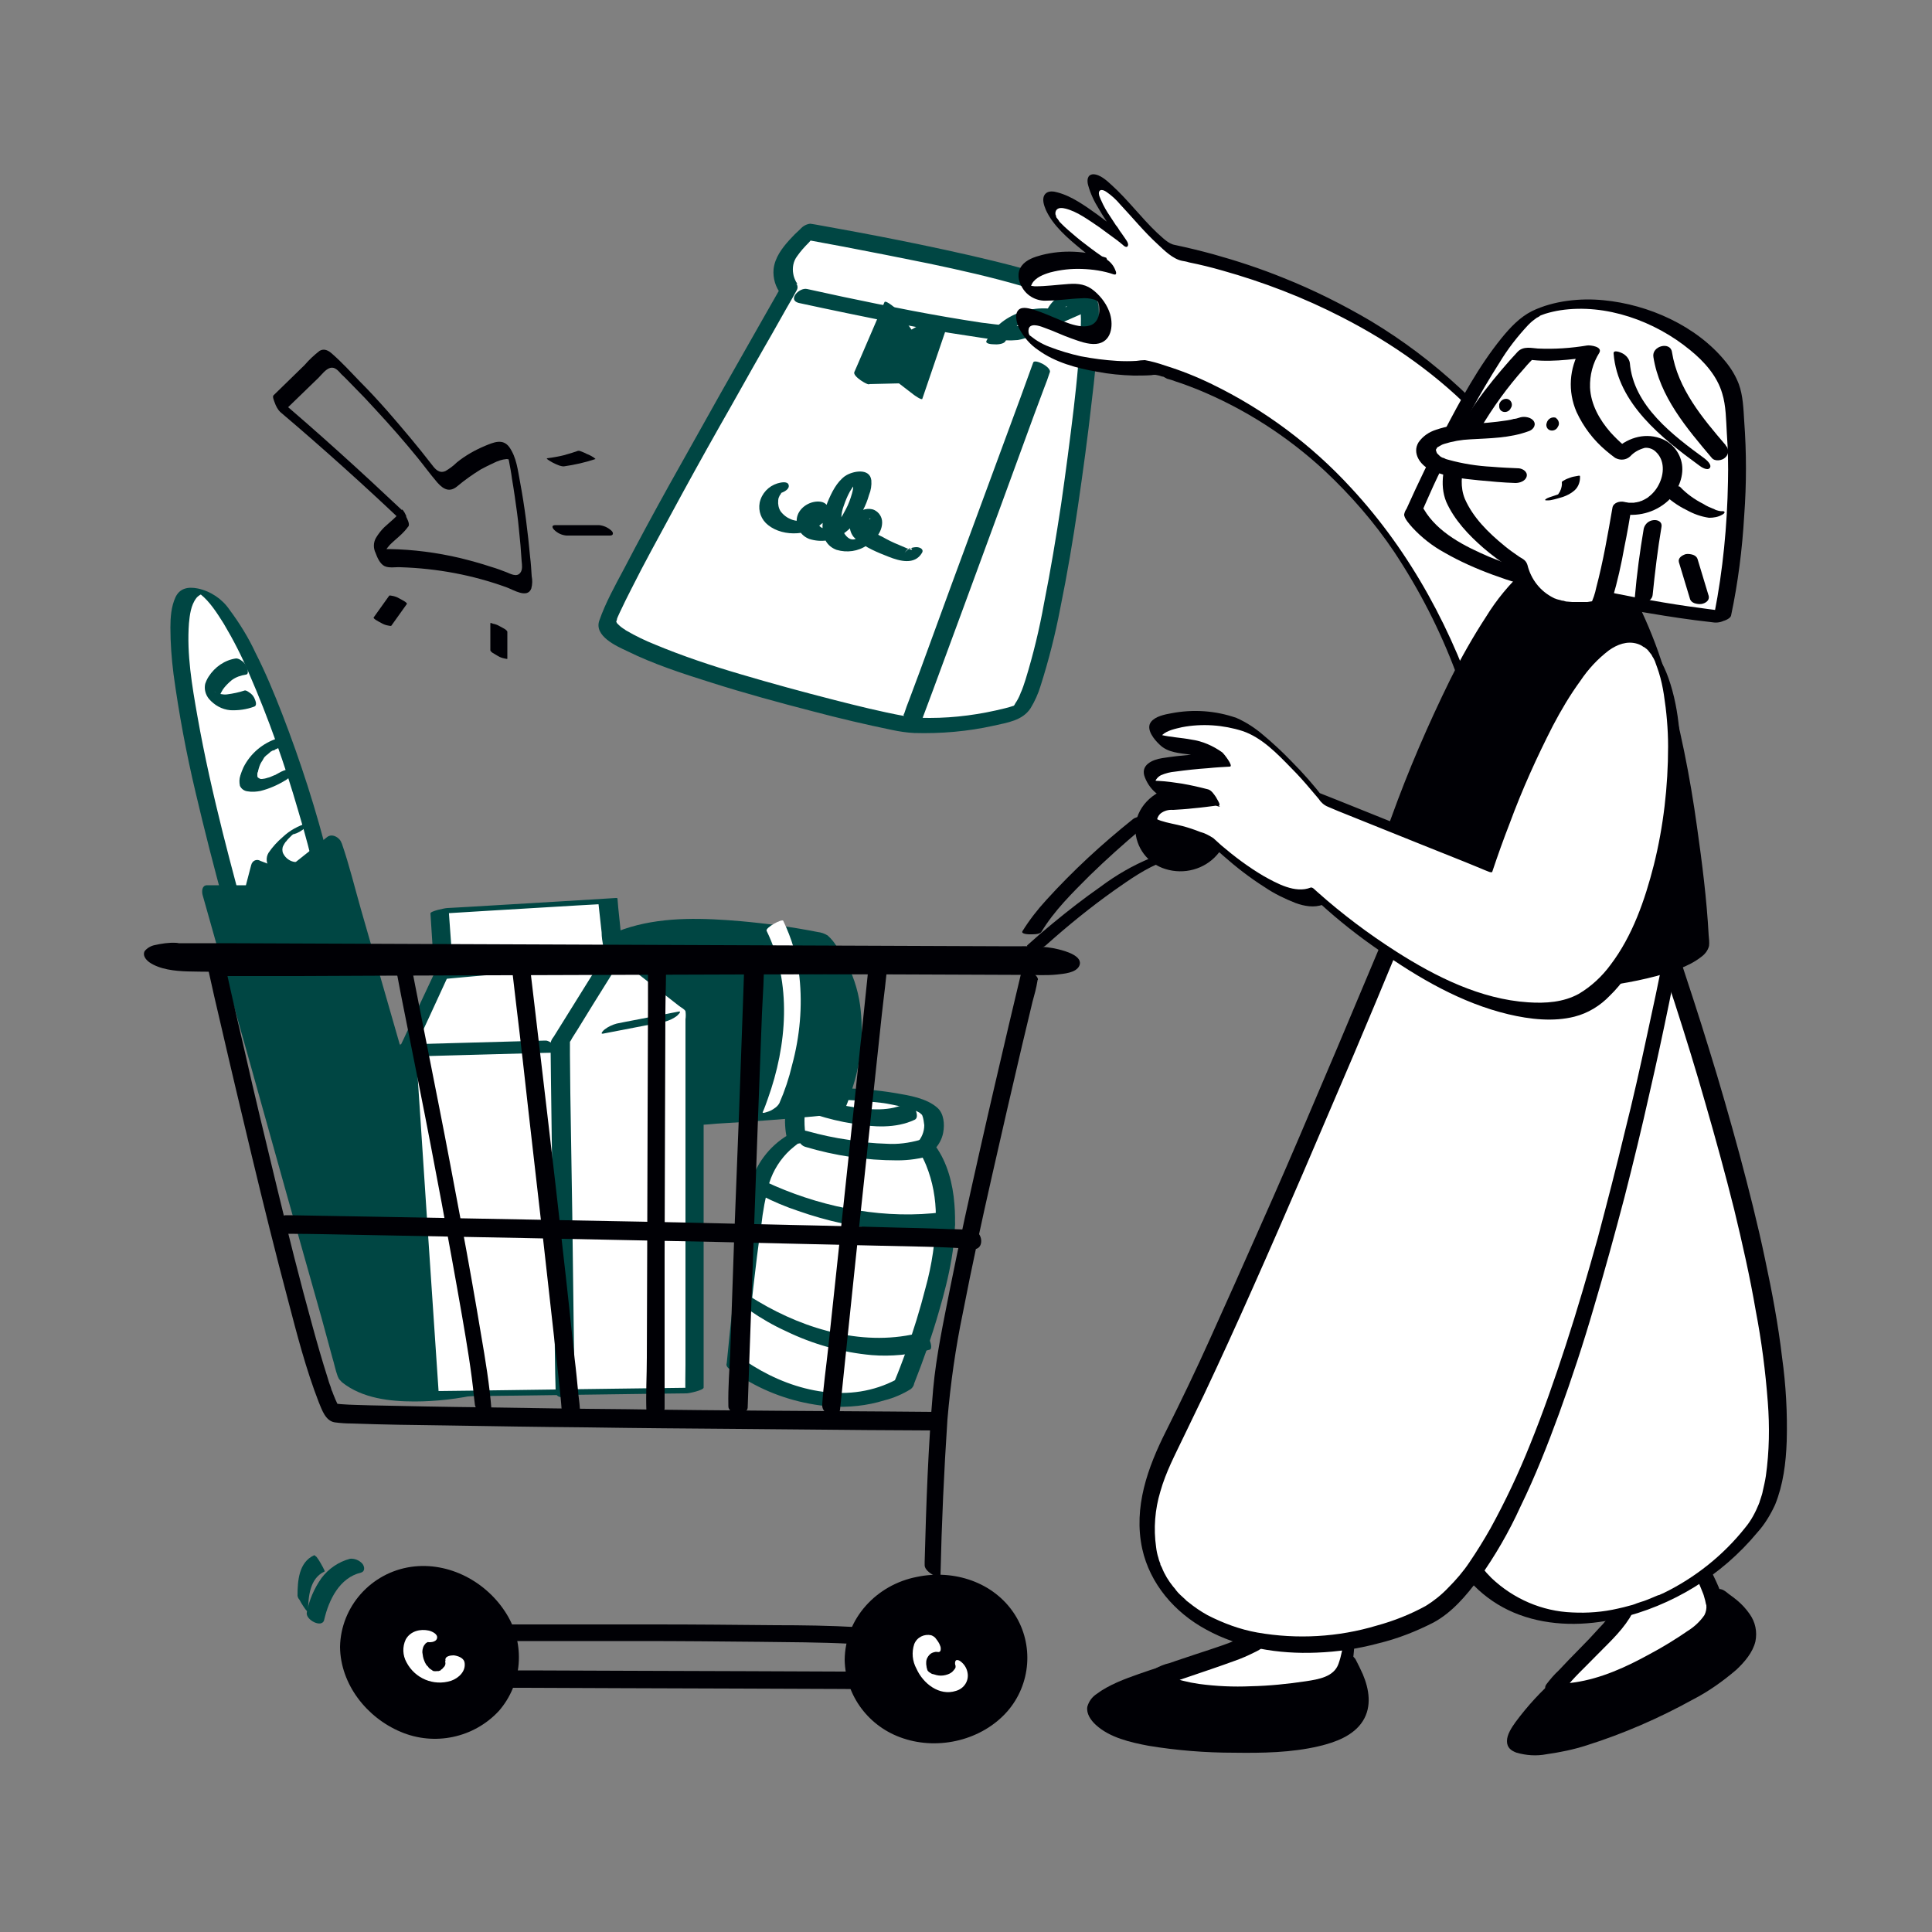 <svg transform="scale(1)" version="1.1" id="IwVIuhDvSv" xmlns="http://www.w3.org/2000/svg" xmlns:xlink="http://www.w3.org/1999/xlink" x="0px" y="0px" viewBox="0 0 500 500" xml:space="preserve" class="pbimage_pbimage__wrapper__image__0LEis false"><rect x="0" y="0" width="500" height="500" fill="#808080" stroke="none"/><title>Add to Cart 3</title><style type="text/css"> .st0{fill:#000005;} .st1{fill:#FFFFFF;} .st2{fill:#59BE4C;} .st3{fill:none;}
 .st2{fill:#004643;}
 .st1{fill:#FFFFFF;}
 .st0{fill:#000005;}</style><g id="arrow"><path class="st0" d="M104,131.9c-1.3,1.9-3,3.1-4.6,4.6c-0.8,0.8-1.5,1.7-2.1,2.7c-0.7,1.2-0.7,2.7-0.1,3.9
		c0.4,1.1,1.1,2.8,2.3,3.4s3,0.2,4.2,0.3c9.4,0.3,18.6,2,27.4,5.2c1.7,0.6,5.4,3,6.4,0.3c0.3-1.1,0.3-2.2,0.1-3.2
		c-0.1-1.6-0.2-3.3-0.4-4.9c-0.6-6.5-1.4-13-2.6-19.4c-0.6-3.1-0.9-6.4-2.8-9.1c-1.7-2.3-4.1-1.2-6.3-0.3c-2.6,1.1-5.1,2.5-7.3,4.3
		c-0.9,0.9-1.9,1.6-2.9,2.2c-1.6,0.7-2.6-0.4-3.5-1.6c-3.7-4.8-7.6-9.4-11.6-14c-2.3-2.6-4.6-5.1-7-7.5c-2.3-2.4-4.7-5-7.2-7.2
		c-1-0.9-2.1-1.5-3.3-0.8c-1.4,1.1-2.7,2.3-3.9,3.7l-8,7.8c-0.4,0.3,0.2,1.6,0.3,1.9c0.3,0.9,0.8,1.8,1.4,2.4
		c11.2,9.5,22.2,19.4,32.8,29.5c0.8,0.7,0.4-0.9,0.3-1.1c-0.3-1.1-0.9-2.1-1.6-3c-10.7-10.1-21.6-20-32.8-29.5l1.8,4.4l6.4-6.2
		l3-2.9c0.8-0.8,1.9-2.3,3.1-2.6s2.1,0.8,2.8,1.6c1.1,1,2.1,2.1,3.1,3.1c2,2,3.9,4,5.8,6.1c3.8,4.1,7.4,8.2,10.9,12.5
		c1.7,2.1,3.3,4.3,5.1,6.4c1.6,1.8,3.2,2.6,5.2,0.9c1.9-1.6,3.9-3,6-4.3c1.1-0.6,2.3-1.2,3.4-1.7c1-0.5,2.1-0.9,3.3-1
		c0.3,0,0.6,0.1,0.8,0.1l0.3,0.1c-0.8-2-1.1-2.5-0.9-1.7c0.1,0.6,0.2,1.3,0.4,1.9c0.3,1.6,0.6,3.1,0.8,4.7c0.5,2.9,0.9,5.8,1.3,8.7
		s0.6,5.7,0.9,8.5c0.1,1.4,0.2,2.8,0.3,4.1c0.1,1,0.3,2.3-0.4,3.1c-0.9,1.1-2.5,0.2-3.5-0.2c-1.3-0.5-2.6-1-4-1.4
		c-2.7-0.9-5.3-1.6-8.1-2.3c-6-1.4-12.1-2.2-18.2-2.3c-0.7,0-1.4,0-2.1,0c-0.4,0-0.7-0.1-1.1-0.1l-0.3-0.1c0.7,2.8,1.1,3.6,1.4,2.5
		c0.5-1.2,1.3-2.4,2.2-3.4c1.6-1.6,3.4-2.8,4.8-4.8c0.4-0.6-0.3-1.9-0.6-2.5C105.4,133.8,104.2,131.6,104,131.9L104,131.9z" fill="#000005"></path><path class="st0" d="M100.7,154.2l-4,5.6c-0.1,0.2,0.5,0.6,0.5,0.6c0.5,0.3,1,0.6,1.6,0.9c0.5,0.3,1.1,0.5,1.7,0.6
		c0.2,0,0.7,0.2,0.8,0l4-5.6c0.1-0.2-0.5-0.6-0.5-0.6c-0.5-0.3-1-0.6-1.6-0.9c-0.5-0.3-1.1-0.5-1.7-0.6
		C101.3,154.2,100.8,154,100.7,154.2L100.7,154.2z" fill="#000005"></path><path class="st0" d="M126.9,161.3v7c0,0.2,0.4,0.5,0.5,0.6c0.5,0.3,1,0.6,1.5,0.9c0.5,0.3,1.1,0.5,1.6,0.6c0.1,0,0.8,0.2,0.8,0.1
		v-7c0-0.2-0.4-0.5-0.5-0.6c-0.5-0.3-1-0.6-1.6-0.9c-0.5-0.3-1.1-0.5-1.7-0.6C127.6,161.4,126.9,161.1,126.9,161.3z" fill="#000005"></path><path class="st0" d="M146.6,138.6h11.1c0.3,0,0.8,0,0.9-0.4s-0.2-0.7-0.4-0.9c-0.9-0.8-2-1.3-3.2-1.4h-11.1c-0.3,0-0.8,0-0.9,0.3
		s0.2,0.7,0.4,0.9C144.3,138,145.4,138.5,146.6,138.6L146.6,138.6z" fill="#000005"></path><path class="st0" d="M145.9,120.7c2.8-0.4,5.5-1,8.2-1.9c0.1,0-0.7-0.6-0.6-0.5c-0.5-0.3-1-0.6-1.6-0.8c-0.5-0.3-1.1-0.5-1.6-0.7
		c-0.2-0.1-0.5-0.2-0.8-0.1c-1.1,0.4-2.1,0.7-3.2,1h0.1c-1.6,0.4-3.2,0.7-4.8,0.9c-0.3,0,0.1,0.2,0.1,0.3c0.4,0.3,0.8,0.5,1.3,0.8
		c0.6,0.3,1.2,0.6,1.8,0.8C145.2,120.6,145.5,120.7,145.9,120.7L145.9,120.7z" fill="#000005"></path></g><g id="item"><path class="st1" d="M204.4,74.9c-1.4-1.9-1.9-4.4-1.3-6.7c1.1-3.6,6.4-8.1,6.4-8.1s70.8,12.2,72.7,19.2s-10.4,102.3-18.7,105.2
		s-19.8,3.7-26.8,3.4s-81.2-18.7-79.1-26.7S204.4,74.9,204.4,74.9z"></path><path class="st2" d="M206.3,73.4c0.6,0.8-0.2-0.3-0.3-0.5c-0.3-0.6-0.6-1.3-0.7-2c-0.3-1.6,0-3.3,1-4.6c0.9-1.3,1.9-2.4,3-3.5
		L210,62c0.3-0.3-0.2,0.2,0.3-0.2l0.5-0.5l-2.4,0.7c3.2,0.6,6.5,1.2,9.7,1.8c7.4,1.4,14.9,2.9,22.3,4.4c8.1,1.7,16.1,3.5,24,5.8
		c1.6,0.4,3,0.8,4.7,1.4c1.5,0.5,2.9,1,4.4,1.5c1.1,0.4,2.3,0.9,3.4,1.4c0.4,0.2,0.9,0.4,1.3,0.7c0.2,0.1,0.7,0.4,0.2,0.1
		c0.2,0.1,0.3,0.2,0.5,0.3c0.3,0.2,0.5,0.4,0.7,0.6s-0.1-0.1-0.1-0.2c0,0,0.1,0.1,0.1,0.2c0,0.1,0.1,0.2,0.1,0.3
		c-0.1-0.2-0.1-0.5-0.1-0.2c0,0.1,0,0.2,0,0.3c0,0.3,0,0.5,0.1,0.8c0.1,1.8,0,3.7-0.1,5.5c-0.2,3-0.4,5.1-0.6,8.1
		c-0.3,3.6-0.7,7.2-1.1,10.7c-1,8.4-2.1,16.8-3.3,25.1c-1.3,8.5-2.7,17-4.4,25.5c-1.2,6.7-2.8,13.3-4.8,19.8
		c-0.2,0.6-0.4,1.2-0.6,1.8c-0.1,0.3-0.2,0.5-0.3,0.8s-0.4,1-0.2,0.4c-0.3,0.9-0.7,1.8-1.2,2.6c-0.2,0.3-0.4,0.6-0.6,1
		c0,0,0.4-0.4,0,0c-0.1,0.1-0.2,0.2-0.3,0.3c-0.3,0.4,0.3-0.3,0.1-0.1c-0.4,0.4,0.2-0.1,0.2-0.1c-0.5,0.3,0.9-0.3,0,0
		s-1.6,0.5-2.4,0.7c-6.4,1.6-12.9,2.5-19.5,2.5c-2.2,0-4.4-0.1-6.6-0.5c-6-1.1-12-2.6-17.9-4.1c-8.2-2.1-16.3-4.3-24.4-6.7
		c-7.5-2.2-15-4.7-22.2-7.7c-2.5-1-5-2.2-7.4-3.6c-0.5-0.3,0.1,0.1-0.3-0.2l-0.6-0.4c-0.3-0.2-0.7-0.5-1-0.8l-0.4-0.4
		c-0.4-0.4,0.1,0.3-0.1-0.1s-0.5-0.9-0.2-0.3c0-0.1,0-0.2,0-0.3c0,0-0.1,0.5,0,0.1c0.1-0.2,0.2-0.5,0.2-0.7c0.1-0.5,0,0.1,0,0
		l0.2-0.5l0.5-1.1c1-2.1,2-4.2,3.1-6.3c3.2-6.4,6.7-12.7,10.1-19c4.1-7.6,8.3-15.2,12.6-22.8c3.9-6.8,7.7-13.7,11.6-20.5
		c2.5-4.3,4.9-8.7,7.4-13l1-1.8c0.4-0.7,0.2-1.6-0.5-2c-0.2-0.1-0.3-0.2-0.5-0.2c-1.3-0.1-2.5,0.5-3.2,1.6c-1.5,2.6-3,5.3-4.5,7.9
		c-3.6,6.4-7.3,12.8-10.9,19.2c-4.5,8-8.9,15.9-13.4,23.9c-4,7.2-7.9,14.4-11.7,21.7c-2.3,4.3-4.8,8.8-6.4,13.4
		c-1.4,4,4.4,6.6,7.2,7.9c6.9,3.4,14.3,5.8,21.6,8.1c8.8,2.8,17.6,5.2,26.5,7.5c6.8,1.8,13.6,3.4,20.4,4.8c1.9,0.4,3.8,0.7,5.8,0.8
		c6.9,0.2,13.9-0.4,20.6-1.9c3.5-0.8,7.4-1.3,9.5-4.5c1.1-1.8,2-3.8,2.6-5.8c2.1-6.6,3.8-13.3,5.1-20.1c1.8-8.8,3.3-17.7,4.6-26.6
		s2.5-17.7,3.5-26.6c0.8-6.6,1.5-13.2,1.8-19.9c0.1-1.7,0.1-3.4,0-5.1c-0.2-1.8-1.3-2.8-2.7-3.7c-2.2-1.2-4.5-2.3-6.8-3
		c-3.5-1.2-7.2-2.3-10.8-3.2c-8.5-2.3-17.2-4.2-25.8-6c-7.2-1.5-14.5-2.9-21.7-4.2l-5.5-1c-0.4-0.1-0.9-0.1-1.3-0.2
		c-1,0.1-1.9,0.6-2.6,1.4c-1,0.9-1.9,1.8-2.8,2.8c-1.9,2.1-3.8,4.6-4.1,7.6c-0.2,2.3,0.5,4.6,1.9,6.4c0.7,1,2.6,0.3,3.3-0.2
		c0.9-0.5,1.2-1.6,0.7-2.5C206.4,73.5,206.4,73.4,206.3,73.4z"></path><path class="st2" d="M206.7,78.4c8.3,1.8,16.6,3.5,25,5.2c6.3,1.2,12.6,2.4,18.9,3.3c4.1,0.6,8.6,1.5,12.8,1.1
		c1.2-0.2,2.4-0.6,3.5-1.1c2.1-0.8,4.2-1.7,6.3-2.7c2.7-1.2,5.5-2.4,8.2-3.6c0.8-0.3,2.5-1.9,1.3-2.8c-1.3-1-2.9-1.7-4.6-1.9
		c-3.7-0.3-6.5,2.2-7.6,5.5c-0.4,1.1,0.8,1.7,1.7,1.6c1.3-0.1,2.4-0.9,2.9-2c0.2-0.6,0.4-1.1,0.7-1.6c-0.1,0.2,0.2-0.3,0.1-0.1
		c0,0,0.3-0.1-0.1,0s-0.3,0.1,0,0h-0.2c0,0,0.7,0,0.2,0c0.2,0,0.3,0,0.5,0c0.3,0,0.2,0,0.3,0c0.6,0.2,1.2,0.4,1.7,0.7
		c0.2,0.1,0.2,0.1,0,0c0.1,0.1,0.2,0.1,0.2,0.2c0.1,0,0.1,0.1,0.2,0.2l1.3-2.8c-2.2,1-4.5,2-6.7,3c-1.9,0.8-3.8,1.6-5.6,2.4l-2.4,1
		l-1,0.4c0.7-0.3,0.3-0.1,0.1,0c-0.4,0.1,0.7,0,0.2,0c-0.1,0-0.3,0-0.4,0c-0.3,0-0.6,0-1,0c-0.1,0-0.9,0-0.1,0h-0.5
		c-0.5,0-1,0-1.5-0.1c-2.4-0.2-4.8-0.5-7.1-0.8c-12-1.8-24-4.2-35.9-6.7c-3.1-0.7-6.1-1.3-9.2-2C206.9,74.3,203.7,77.6,206.7,78.4
		L206.7,78.4z"></path><line class="st3" x1="236" y1="186.3" x2="269.5" y2="95.2"></line><path class="st2" d="M238.1,187.6l3.4-9.1l8-21.7l9.7-26.4l8.3-22.7l2.8-7.5c0.5-1.2,0.9-2.4,1.3-3.6c0-0.1,0-0.1,0.1-0.2
		c0.5-1.4-3.9-3.6-4.3-2.6l-3.3,9.1l-8,21.7l-9.7,26.3l-8.3,22.7l-2.8,7.5c-0.5,1.2-0.9,2.4-1.3,3.6l-0.1,0.1
		C233.4,186.3,237.8,188.6,238.1,187.6L238.1,187.6z"></path><polygon class="st2" points="223,97.9 230.9,79.9 236.5,87.8 242.8,84.2 236.8,101.8 231.5,97.7 	"></polygon><path class="st2" d="M225,99.4l6.9-15.7l1-2.3l-3.6-2.3l5.6,7.8c0.6,0.7,1.3,1.3,2.1,1.8c0.4,0.2,1.1,0.8,1.6,0.5l6.3-3.6l-3.9-3.1
		l-6,17.5l2.3,1.1l-3.5-2.7c-1.1-0.9-2.6-2.4-4.1-2.5s-3,0.1-4.5,0.1l-3.9,0.1c-0.7,0,0.8,1.6,0.9,1.7c0.6,0.6,1.7,1.6,2.7,1.6
		l8.5-0.2l-2.2-1.1l5.2,4c0.1,0.1,2.2,1.6,2.3,1.1l6-17.6c0.3-1-3.1-3.6-3.9-3.1l-6.3,3.6l3.6,2.3l-5.6-7.9c-0.3-0.4-3.3-3-3.6-2.3
		L222.1,94l-1,2.3C220.6,97.4,224.8,99.9,225,99.4z"></path><path class="st2" d="M201.2,125.1c-2.3,0.7-4.1,2.6-4.6,5c-0.4,2.2,0.4,4.4,2.2,5.8c4,3.2,11.3,2.8,14.7-1.2
		c1.6-1.9,1.3-4.8-1.6-4.9c-2.6-0.1-5.4,1.8-5.7,4.5c-0.2,2.3,1.1,4.4,3.3,5.2c2.9,0.9,6,0.5,8.5-1.2c2.3-1.5,4.1-3.7,5.3-6.2
		c0.7-1.3,1.2-2.6,1.6-4c0.5-1.2,0.7-2.5,0.6-3.8c-0.4-3.3-4.9-2.4-6.8-1.1c-2.2,1.6-3.5,4.3-4.5,6.7c-1.5,3.9-2.8,10.5,2.3,12.4
		c2.7,0.8,5.6,0.4,7.9-1.2c2-1.2,3.9-3.4,3.9-5.9c0-1.4-0.8-2.6-2-3.2c-1.5-0.7-3.5-0.1-4.7,0.9c-1.9,1.4-2.2,4-0.8,5.9
		c0.2,0.3,0.5,0.5,0.8,0.8c2.3,2.1,5.6,3.4,8.4,4.5s6.7,2.2,8.6-1c0.6-1-0.6-1.5-1.4-1.5c-1.2,0-2.4,0.5-3.1,1.5
		c1.5-2.4,2.6-0.5,1.5-0.9c-0.3-0.1-0.6-0.2-0.9-0.3c-0.7-0.3-1.4-0.6-2.1-0.9c-1.5-0.6-2.9-1.3-4.3-2.1c-1.2-0.5-2.3-1.3-3.1-2.4
		c-0.3-0.4-0.4-0.9-0.4-1.4c0-0.2,0.1-0.4,0.1-0.6c0-0.6,1.3-0.3-0.9,0.1l-1.6-0.1c2.3,0.9,0.8,4.1-0.8,4.9s-3-0.8-3.5-2.2
		c-0.6-2.1-0.5-4.4,0.3-6.4c0.4-1.2,0.9-2.4,1.5-3.5c0.3-0.5,0.6-1,0.9-1.4c0.2-0.3,0.3-0.5,0.6-0.8c0.4-0.4,1-0.6-0.1-0.3
		c-0.9,0.2-0.6,0-0.5,0.7c0,0.2,0,0.4,0,0.6c0,0.6-0.2,1.1-0.3,1.6c-0.4,1.4-0.9,2.8-1.6,4.1c-0.9,1.7-2.3,4.4-4.3,5
		s-3.6-1.4-3.6-3.2c0-0.1,0.4-1.2,0.4-1.2l-0.8,0.1c-0.7-0.1-1-0.1-0.8,0.3c0,0,0,0.4,0,0.4c-0.1,0.9-0.9,1.3-1.7,1.5
		c-2.3,0.5-4.7-0.5-6.1-2.4c-0.5-0.8-0.7-1.8-0.6-2.8c0-0.5,0.2-0.9,0.4-1.3c0.1-0.1,0.5-0.6,0.3-0.6c0.8-0.3,2.3-1,2-2.1
		S201.9,124.9,201.2,125.1L201.2,125.1z"></path><path class="st2" d="M260.2,88.3c1.2-2.6,3.3-4.6,5.8-5.9c0.5-0.2,1-0.4,1.6-0.6c0.5-0.1,1.1-0.2,1.6-0.2c1.4,0.1,2.7,0.4,4,1
		c1.1,0.4,2.3,0.4,3.4,0c0.5-0.2,1.8-0.8,0.8-1.2c-7.6-3.6-18.2-1-22.1,6.8c-0.4,0.8,1.4,0.9,1.8,0.9
		C257.9,89.2,259.8,89.1,260.2,88.3L260.2,88.3z"></path><path class="st1" d="M206.1,294.6c-4.7,2.7-8.2,7.2-9.6,12.4c-2.4,8.8-6,46.2-6,46.2s22.1,16.9,43.4,5.2c0,0,8.4-20.1,10.4-37
		s-4.9-24.4-4.9-24.4c2.2-2.2,2.8-5.5,1.7-8.4c-2-5-30.9-6.7-33.7-4.2S206.1,294.6,206.1,294.6z"></path><path class="st2" d="M204.9,293.2c-5.1,2.7-8.9,7.3-10.6,12.9c-1.5,4.8-1.9,10-2.6,14.9c-1.4,10.5-2.6,21.1-3.6,31.6
		c0,0.2-0.1,0.4-0.1,0.6c0.1,0.7,0.8,1.1,1.3,1.5c1.5,1.1,3.1,2.1,4.8,3c6.4,3.6,13.5,5.7,20.8,6.3c4.7,0.3,9.5-0.2,14-1.6
		c2.4-0.6,4.7-1.6,6.8-2.9c0.5-0.4,0.8-0.9,0.9-1.5c2.4-6.1,4.6-12.3,6.4-18.6c2.6-8.9,4.8-18.4,4-27.8c-0.4-5.2-1.8-10.7-4.9-15
		c-0.1-0.2-0.3-0.4-0.5-0.6l0.1,1.6c1.2-1.2,2.1-2.8,2.4-4.5c0.4-2.1,0.2-4.9-1.5-6.4c-2.8-2.5-7.3-3.2-10.8-3.8
		c-4.8-0.8-9.6-1.2-14.4-1.3c-2-0.1-3.9,0-5.9,0.2c-1.6,0.1-3.2,0.4-4.8,0.9c-4.2,1.8-3.8,8.1-3.1,11.8c0.2,1.1,1.5,1.5,2.6,1.5
		c0.8,0,2.7-0.5,2.4-1.7c-0.3-1.4-0.4-2.8-0.4-4.3c0-1,0.1-1.9,0.3-2.9c0.1-0.5,0.3-1,0.5-1.5c0.1-0.1,0.2-0.3,0.3-0.4
		c0.2-0.3-0.1-0.1,0.1-0.1c0,0-0.5,0.2,0.1,0s-0.6,0.1,0.2,0l0.8-0.2c0.2,0,1.2-0.1,0.4-0.1c1.7-0.2,3.4-0.2,5.2-0.2
		c2,0,4,0.1,5.6,0.2c2.1,0.1,4.2,0.4,6.3,0.6c1,0.1,2,0.3,3,0.5l1.4,0.3l0.7,0.1c0.3,0.1,0.3,0.1,0.1,0l0.4,0.1
		c0.7,0.2,1.5,0.4,2.2,0.6c0.4,0.1,0.7,0.2,1,0.4l0.5,0.2c-0.5-0.2,0.1,0.1,0.2,0.1c0.3,0.2,0.6,0.3,0.8,0.5
		c-0.5-0.3,0.2,0.2,0.3,0.3s-0.2-0.4,0,0c0,0.1,0.1,0.2,0.1,0.2c0.3,0.8,0.4,1.7,0.5,2.5c0,1.7-0.7,3.4-1.9,4.6
		c-0.4,0.5-0.4,1.2,0.1,1.6l0.2,0.3l0.2,0.3c-0.4-0.5,0.1,0.1,0.2,0.3c0.7,1,1.2,2.1,1.7,3.3c1.7,4.2,2.5,8.7,2.5,13.2
		c-0.1,6.3-1,12.5-2.7,18.6c-1.4,5.5-3.1,11-5,16.3c-1,2.7-2,5.4-3.1,8l0.6-0.7c-12,6.4-26.1,3.3-37.1-3.5c-1-0.6-1.9-1.2-2.8-1.9
		l0.8,1.1c0.6-6.6,1.4-13.3,2.1-19.9c0.6-5.2,1.2-10.3,2-15.5c0.4-3.8,1.1-7.5,2.1-11.2c1-3.2,2.9-6.2,5.4-8.5
		c0.7-0.6,1.4-1.2,2.2-1.8l0.8-0.5c0.5-0.3,0,0-0.1,0c0.9-0.4,1.6-1.3,0.8-2.2C207.3,292.9,206,292.7,204.9,293.2z"></path><path class="st1" d="M208.6,294.8c0,0,20.6,5.8,30.9,2.2"></path><path class="st2" d="M208.4,296.8c7.7,2.3,15.7,3.5,23.8,3.5c3,0,5.9-0.4,8.8-1.3c1.2-0.4,0.8-2.1,0.3-2.9c-0.7-1-2-1.5-3.2-1.1
		c-2.8,0.8-5.8,1.2-8.7,1c-3.3-0.1-6.5-0.4-9.7-1c-3.7-0.5-7.3-1.3-10.9-2.3C205.7,291.8,206,296.1,208.4,296.8L208.4,296.8z"></path><path class="st1" d="M197.5,307.5c0,0,22,11.7,47.6,8.4"></path><path class="st2" d="M197.1,309.4c3.1,1.6,6.2,2.9,9.5,4c7.4,2.6,15.2,4.3,23,5c5.5,0.5,11.1,0.4,16.6-0.3c1.2-0.1,1-1.8,0.6-2.6
		c-0.4-1.1-1.5-1.9-2.7-1.8c-14.7,1.9-30-0.9-43.6-6.8c-0.7-0.3-1.5-0.7-2.2-1c-0.3-0.2-1.3-0.7-0.4-0.2c-0.9-0.5-2-0.6-2.3,0.6
		C195.4,307.5,196,308.7,197.1,309.4L197.1,309.4z"></path><path class="st1" d="M193.6,337.1c0,0,22.8,16.4,45.9,10"></path><path class="st2" d="M194.1,339.2c2.9,2,6,3.8,9.3,5.3c7,3.4,14.5,5.5,22.2,6.2c5,0.4,10.1-0.1,15-1.4c1.2-0.3-0.6-4.9-2.1-4.5
		c-14.4,3.9-29.9-0.6-42.3-8c-1-0.6-2-1.2-3-1.9s-1,0.9-0.8,1.4C192.5,337.5,193.1,338.5,194.1,339.2L194.1,339.2z"></path><path class="st1" d="M211.1,286.4c0,0,16.1,5.3,24.2,1.4"></path><path class="st2" d="M211.1,288.5c3.2,1,6.4,1.8,9.7,2.3c5.2,0.9,11,1.3,15.9-1c1.1-0.5,0.4-2.4,0-3c-0.5-1-1.8-1.5-2.8-1
		c-4.3,2-9.9,1.3-14.4,0.5c-2.9-0.5-5.7-1.1-8.4-2c-0.7-0.3-1.5,0-1.9,0.7c-0.1,0.2-0.1,0.5-0.1,0.7
		C209.2,287,210,288.1,211.1,288.5L211.1,288.5z"></path><path class="st1" d="M65.5,252.2c0,0-27-88.2-16.8-98.4s35.2,59.6,39.3,95.8S65.5,252.2,65.5,252.2z"></path><path class="st2" d="M67.9,252.7c-1.1-3.6-2.2-7.3-3.2-11c-2.5-8.6-4.8-17.3-7-26c-2.5-10-4.8-20.1-6.6-30.3
		c-1.4-7.9-2.8-16.1-2.2-24.1c0.2-2.1,0.5-4.7,1.9-6.5c0.2-0.3,0.6-0.6,0.9-0.8c0.2-0.1,0.4-0.2,0.6-0.3c0.4-0.1,0.1,0,0.4-0.1
		s-0.3-0.1,0,0s-0.4-0.1-0.4-0.1l-0.5-0.1c0,0-1.1-0.3-0.6-0.2c-0.5-0.2-0.1,0-0.1,0l0.2,0.1c0,0-0.3-0.2-0.1,0s0.5,0.3,0.7,0.5
		c2.4,1.9,4.3,4.9,6,7.6c2.5,4.2,4.7,8.5,6.6,13c5,11.5,9.2,23.4,12.7,35.5c3.5,11.6,6.2,23.5,8,35.5c0.5,3.1,0.8,6.2,0.9,9.4
		c0.1,2.4-0.1,4.9-0.8,7.2c-0.3,1.3-1.2,2.5-2.3,3.2c-0.2,0.1-0.6,0.2-0.6,0.2c-0.1,0-0.2,0-0.4,0.1s-0.2,0-0.2,0
		c-0.4,0.1,0.2,0.1,0,0s0.5,0.1,0,0c0,0,0.7,0.2,0.3,0.1l0.3,0.1c-0.6-0.2,0.1,0.1-0.1,0c-0.1,0-0.6-0.2-0.3-0.1s-0.2-0.1-0.3-0.1
		c-0.3-0.2-0.8-0.4-0.9-0.5c-0.7-0.4-1.4-0.9-2-1.4c-1.4-1.1-2.7-2.2-4-3.4c-2.1-2-4.1-4.1-5.9-6.4
		C68.5,253.4,68.2,253.1,67.9,252.7c-0.6-0.8-2-1-2.9-1.2c-0.2,0-2.2-0.3-1.9,0.2c3.3,4.4,7.3,8.3,11.7,11.6
		c3.1,2.2,7.3,4.4,11.2,3.9c3.6-0.4,4.4-4.6,4.7-7.7c0.5-6-0.6-12.3-1.6-18.2c-1.1-6.3-2.5-12.5-4-18.6c-3.2-12.9-7.3-25.6-12.1-38
		c-2.1-5.4-4.3-10.7-6.9-15.8c-1.8-3.9-4.1-7.6-6.7-11.1c-1.9-2.8-4.9-4.8-8.2-5.5c-2.5-0.5-4.7-0.1-5.8,2.3s-1.3,5.2-1.3,7.8
		c0,4,0.3,8,0.8,12c1.4,10.3,3.3,20.5,5.7,30.6c2.3,9.8,4.8,19.6,7.5,29.4c1.5,5.6,3.1,11.1,4.8,16.6l0.2,0.8c0.2,0.7,2.3,1,2.9,1.2
		C66.3,253,68.1,253.4,67.9,252.7z"></path><path class="st2" d="M61.1,170.4c-2.9,0.4-5.5,2.2-7.1,4.7c-0.4,0.6-0.7,1.3-0.9,1.9c-0.3,1.4,0.1,2.8,1,3.9
		c1.4,1.6,3.3,2.7,5.5,2.9c2.1,0.1,4.2-0.2,6.1-0.9c1-0.3,0.4-1.6,0.1-2.3c-0.3-0.6-0.8-1.1-1.3-1.4c-0.3-0.2-0.8-0.6-1.2-0.5
		c-1.5,0.5-3,0.8-4.5,1c-0.6,0.1-1.2,0-1.8-0.1c-0.3-0.1-0.6-0.1-0.9-0.3c0.3,0.1-0.1,0-0.2-0.1l-0.2-0.1c0,0-0.3-0.2-0.1-0.1
		s-0.4-0.4,0,0c0.1,0.1,0.3,0.2,0.4,0.4l0.3,0.7c0.2,0.7,0.3,0.9,0.3,0.6c0-0.1,0-0.1,0,0c0-0.1,0-0.2,0.1-0.2
		c0-0.2,0.1-0.3,0.2-0.5c0.2-0.6,0.5-1.1,0.8-1.6c0.3-0.4,0.6-0.8,1-1.2c0.4-0.4,0.8-0.8,1.3-1.2c1.1-0.8,2.3-1.2,3.6-1.4
		c1-0.1,0.4-1.8,0.1-2.3c-0.3-0.6-0.8-1.1-1.3-1.4C62,170.6,61.5,170.4,61.1,170.4L61.1,170.4z"></path><path class="st2" d="M71.8,191.1c-3.8,1.2-7,3.9-8.8,7.5c-0.3,0.7-0.6,1.4-0.8,2.1c-0.3,0.9-0.3,1.8-0.1,2.7c0.4,0.8,1.1,1.3,2,1.4
		c1.1,0.2,2.2,0.1,3.3-0.1c2.4-0.6,4.6-1.6,6.7-2.9c0.6-0.4,2-1.5,1.5-2.3s-2.2-0.1-2.8,0.2l-1.3,0.7c-0.1,0.1-0.8,0.5-0.2,0.1
		c-0.2,0.1-0.5,0.2-0.7,0.3l-0.7,0.3l-0.3,0.1c0.3-0.1,0.3-0.1,0,0s-0.5,0.1-0.7,0.2l-0.4,0.1c0.2,0,0.2,0,0,0l-0.7,0.1
		c-0.2,0-0.2,0,0,0h-0.3c-0.1,0-0.6-0.2-0.3-0.1c-0.2-0.1-0.3-0.2-0.5-0.3c0.1,0.1-0.1-0.2-0.1-0.3c0-0.2,0-0.3,0-0.5
		c0-0.2,0-0.4,0.1-0.6c0,0.2,0.1-0.2,0.1-0.3c0.2-0.8,0.4-1.5,0.8-2.2c-0.2,0.4,0.1-0.2,0.2-0.3s0.2-0.3,0.3-0.5s0.2-0.3,0.3-0.5
		s0.1-0.2-0.1,0.1l0.2-0.2l0.4-0.4l0.2-0.2c0.2-0.2,0.1-0.2-0.1,0.1c-0.4,0.4,0.9-0.7,1-0.8l-0.2,0.1l0.3-0.2
		c0.2-0.1,0.8-0.3,0.1-0.1c0.2-0.1,0.4-0.2,0.6-0.2s0.8-0.3,0.1-0.1c1-0.4,2.4-1,2.7-2.1S72.7,190.9,71.8,191.1L71.8,191.1z"></path><path class="st2" d="M79.6,213c-2.4,0.7-4.6,1.9-6.4,3.6c-1.4,1.2-2.7,2.6-3.7,4.1c-0.8,1.3-0.6,3,0.5,4.1c1.1,1,2.6,1.5,4.1,1.3
		c2.6-0.3,5-1.9,7.2-3.4c0.2-0.1,1.8-1.3,1.1-1.6c-0.3-0.1-0.9,0.2-1.2,0.3c-0.6,0.3-1.1,0.6-1.7,1l0.1-0.1l-0.3,0.2l-0.3,0.2
		c0.3-0.2,0.3-0.2,0.1-0.1l-0.3,0.2c0.2-0.1,0.3-0.1,0.1-0.1s-0.7,0.3-0.3,0.1c-0.7,0.3-1.4,0.4-2.1,0.3c-1.4-0.1-2.6-1-3.2-2.2
		c-0.3-0.6-0.3-1.4,0-2c0.2-0.4,0.4-0.7,0.6-1c0.2-0.2,0,0.1,0.2-0.2l0.4-0.5l0.8-0.8l0.2-0.2c-0.2,0.2-0.2,0.2,0,0l0.5-0.4
		c0.4-0.4-0.3,0.2,0,0s0.2-0.1-0.1,0.1l-0.2,0.1c0.2-0.1,0.2-0.1-0.1,0c0.2-0.1,0.2-0.1,0,0l0.3-0.1h0.1c1.1-0.3,2.1-0.9,3-1.7
		c0.2-0.2,0.8-0.6,0.8-0.9S79.8,213,79.6,213L79.6,213z"></path><path class="st2" d="M89.5,355.9l-35-124.9h11.1l1.8-6.4l7.6,2.9l11.7-9.3l40.3,139.5C126.8,357.6,100.6,364.6,89.5,355.9z"></path><path class="st2" d="M91.5,355.7L88,343.3l-8.4-29.8l-10.1-36.1l-8.8-31.2l-2.9-10.3c-0.5-1.6-0.8-3.4-1.4-4.9c0-0.1,0-0.1-0.1-0.2
		l-1.2,2.4h11.1c0.8,0,1.2-0.6,1.3-1.3l1.8-6.4l-2.4,1.1l4.6,1.8c1.3,0.5,3.7,1.9,5,0.9c2.9-2.1,5.6-4.5,8.4-6.7l3.3-2.6l-3.7-1.6
		l4,13.9l9.6,33.4l11.6,40.3l10,34.8l3.3,11.5c0.5,1.8,0.9,3.7,1.6,5.5c0,0.1,0,0.2,0.1,0.2l0.7-2.2h-0.2c0,0-0.8,0.2-0.1,0l-2,0.5
		c-2.2,0.5-4.4,0.9-6.6,1.2c-5.9,0.9-12.1,1.3-18,0.2c-3-0.4-5.9-1.6-8.3-3.3c-0.8-0.6-2.3-0.8-2.8,0.3s0.4,2.4,1.2,3.1
		c5.2,4.1,12.3,4.9,18.7,4.9c5.7,0,11.3-0.7,16.8-1.9c1.3-0.3,2.6-0.6,3.9-0.9c1-0.3,0.9-1.5,0.7-2.2l-4-13.9l-9.7-33.4l-11.6-40.3
		l-10-34.8c-1.6-5.6-3-11.4-4.9-16.9c0-0.1-0.1-0.2-0.1-0.2c-0.4-1.4-2.4-2.6-3.7-1.6l-11.7,9.3l2-0.2l-7.6-2.9
		c-0.8-0.5-1.8-0.2-2.2,0.6c-0.1,0.1-0.1,0.3-0.2,0.5l-1.7,6.5l1.3-1.3H53.6c-1.3,0-1.4,1.4-1.2,2.4l3.5,12.4l8.4,29.8l10.1,36.1
		l8.8,31.2l2.8,10.3c0.5,1.6,0.8,3.3,1.4,4.9l0.1,0.2C88.2,358.5,92.4,358.8,91.5,355.7z"></path><path class="st2" d="M155.5,282.4c3.6,4.1,8.6,6.7,14.1,7.1c9.1,0.7,46.5-2.9,46.5-2.9s12.3-24.9-3.2-43.6c0,0-21.3-4.4-38.3-3.2
		s-23.1,9.4-23.1,9.4c-2.6-1.7-5.9-1.7-8.5,0c-4.5,2.9-0.6,31.6,2.4,33.9S155.5,282.4,155.5,282.4z"></path><path class="st2" d="M153.4,282.5c4.1,5,10.2,8.2,16.7,8.7c5.1,0.2,10.3,0.1,15.4-0.4c10.5-0.6,21-1.4,31.4-2.5
		c1.2-0.1,1.5-0.6,1.9-1.6c0.8-1.9,1.4-3.8,2-5.7c2.1-6.7,2.7-13.8,1.8-20.8c-0.6-4.3-2-8.4-4.1-12.1c-0.6-1-1.2-2-1.8-2.9
		c-0.7-1.2-1.5-2.2-2.5-3.1c-0.8-0.5-1.7-0.8-2.6-0.9c-6.6-1.3-13.2-2.2-19.9-2.8c-9.4-0.8-19.3-1.2-28.5,1.5
		c-4.7,1.4-9.8,3.7-13.2,7.4c-0.2,0.3-0.5,0.5-0.7,0.8l3.5,0.2c-2-1.4-4.4-2.1-6.8-2.1c-2.2,0-5,0.8-6.1,2.9
		c-1.6,3-1.4,7.3-1.3,10.6c0.2,4.7,0.7,9.4,1.5,14c0.5,3,1,6.6,2.8,9.2c3.1,4.3,10,2.9,14.1,1.2c2.3-0.9-1.5-4-3.2-3.3
		c-1.3,0.5-2.7,0.9-4.1,1.2c-0.9,0.2-1.8,0.3-2.7,0.2c-0.2,0-0.3-0.1-0.5-0.1c-0.2,0-0.1-0.1,0,0l-0.2-0.1c0.2,0.1,0.4,0.2,0.5,0.4
		c-0.3-0.3,0.2,0.4,0.1,0.1c-0.1-0.1-0.2-0.3-0.3-0.4s-0.2-0.5,0,0l-0.2-0.4c-0.2-0.6-0.4-1.2-0.6-1.8c-0.5-1.5-0.8-3.1-1.1-4.7
		c-0.7-3.9-1.2-7.8-1.5-11.8c-0.4-3.5-0.2-7.1,0.4-10.6c0.1-0.5,0.3-1.1,0.6-1.6c0.1-0.2,0.2-0.4,0.4-0.6c-0.2,0.3,0.5-0.3,0.7-0.4
		c1.2-0.7,2.5-0.9,3.8-0.6c0.2,0.1,0.4,0.1,0.6,0.2c0.5,0.2-0.2-0.1,0.4,0.2s-0.4-0.3,0.1,0c0.9,0.6,2.6,1.3,3.4,0.2
		c0.2-0.3-0.3,0.3,0,0s0.5-0.5,0.7-0.7c0.8-0.8,1.8-1.6,2.7-2.2c3.7-2.4,7.8-4.1,12.1-5c6.1-1.3,12.4-1.3,18.6-1
		c5.6,0.3,11.2,0.9,16.8,1.7c2.9,0.4,5.9,0.9,8.8,1.5l-2.2-1.1c8.9,10.9,8.6,26.2,4,38.8c-0.4,1.1-0.8,2.1-1.3,3.1l1.1-0.6
		c-6.5,0.6-13,1.2-19.6,1.7c-5.1,0.4-10.3,0.8-15.5,1c-2.2,0.1-4.4,0.2-6.5,0.2c-0.9,0-1.8,0-2.6,0h-1.1h-0.6
		c-3.1-0.2-6.1-1.3-8.7-3c-0.5-0.4-1-0.8-1.5-1.2c0.3,0.3-0.2-0.2-0.3-0.3l-0.5-0.5l-0.6-0.7c-0.2-0.2-0.5-0.6,0.1,0.1
		c-0.7-1-1.9-1.6-3.1-1.6C153.4,280.8,152.8,281.7,153.4,282.5z"></path><path class="st1" d="M155.2,280c0,0,1.8-21.3-3.7-30.8"></path><path class="st2" d="M157.4,280.6c0.8-8.1,0.4-16.2-1.2-24.1c-0.6-2.9-1.6-5.8-3.1-8.4c-0.6-1.1-2-1.5-3.1-0.9
		c-1.1,0.8-0.8,2.2-0.2,3.2c0.2,0.4-0.1-0.1,0.2,0.3l0.3,0.7c0.2,0.5,0.5,1.1,0.6,1.6c0.4,1.1,0.7,2.2,0.9,3.3
		c0.5,2.5,0.9,5,1.1,7.6c0.3,4.3,0.4,8.5,0.2,12.8c0,0.9-0.1,1.8-0.2,2.7C152.8,282,157.1,283.8,157.4,280.6L157.4,280.6z"></path><path class="st1" d="M169.9,288.5c0,0,7.3-23.8-0.9-48.3"></path><path class="st2" d="M172.4,288.4c0.9-3.1,1.6-6.3,2-9.5c1.1-7.6,1.3-15.3,0.5-23c-0.6-5.4-1.7-10.7-3.4-15.8
		c-0.5-1.4-5.3-0.7-5,0.2c4.8,14.4,5,30.3,1.7,45.1c-0.2,1.1-0.5,2.1-0.8,3.2C167.2,289.4,172,289.9,172.4,288.4L172.4,288.4z"></path><path class="st2" d="M199.6,286.6c0,0,11.7-25.5,1-47"></path><path class="st1" d="M201.7,285.5c1.4-3.2,2.5-6.5,3.3-9.9c2-7.4,2.7-15.1,1.9-22.7c-0.5-5.1-2-10-4.2-14.6
		c-0.3-0.6-4.7,1.8-4.3,2.6c6.6,13.5,5.3,29.6,0.3,43.5c-0.4,1.1-0.8,2.3-1.3,3.4c-0.3,0.6,1.8-0.3,1.9-0.3
		C200.3,287,201.2,286.4,201.7,285.5L201.7,285.5z"></path><path class="st1" d="M146.5,279.1c0,0,2.1-16.9-3.3-24"></path><path class="st2" d="M148.8,279.9c0.4-3.2,0.5-6.4,0.4-9.6c-0.2-5.1-0.8-11-4-15.2c-0.7-1-1.9-1.6-3.2-1.6c-1,0.1-1.5,0.9-0.9,1.7
		c2.9,3.9,3.2,9.5,3.4,14.2c0.1,3,0,6.1-0.4,9.1C143.9,280.1,148.5,282,148.8,279.9L148.8,279.9z"></path><polygon class="st1" points="114.8,251.2 105.3,271.8 111.2,360.9 179.9,359.9 179.9,260.9 158.6,244.3 157.5,233.2 113.8,235.9 	
		"></polygon><path class="st2" d="M112.4,251.9l-4.6,9.8l-3.2,6.9l-1.2,2.5c-0.2,0.4-0.4,0.8-0.6,1.2c-0.1,1.1,0,2.2,0.2,3.3l0.6,9.4l1.9,29.4
		l2,30.6l0.7,10.9l0.2,3.5c0,0.6,0,1.3,0.1,1.9c0,0.1,0,0.2,0,0.2c0.1,0.1,0.3,0.1,0.4,0l23.2-0.3l37-0.5l8.6-0.1
		c0.6,0,4.4-0.8,4.4-1.5v-17.8v-37.8v-34.2V261c0-0.4,0.1-0.7-0.1-1c-0.5-0.5-1-0.9-1.5-1.2l-2.9-2.2l-14.4-11.2
		c-0.7-0.6-2.1-1.2-2.3-2.1c-0.2-1.2-0.3-2.4-0.4-3.6l-0.5-4.8l-0.2-2.4c-0.1-0.1-0.2-0.1-0.4-0.1l-14.7,0.9l-23.5,1.4l-5.4,0.3
		c-0.6,0-4.5,0.8-4.4,1.4L112.4,251.9c0,0.1,4.9-0.6,4.8-1.4l-1.1-15.3l-4.4,1.4l14.7-0.9l23.5-1.4l5.4-0.3h-0.4l0.8,7.3
		c0,1.2,0.2,2.4,0.4,3.5c0.1,0.4,0.1,0.4,0.5,0.6l12.7,9.9l6.4,5c0.5,0.4,1.5,0.9,1.7,1.4c0.1,0.7,0.1,1.4,0,2.1v4.3v32.2v38.5v14.4
		c0,2.4-0.1,4.8,0,7.1c0,0.1,0,0.2,0,0.3l4.4-1.5l-23.2,0.3l-37,0.5l-8.5,0.1l0.4,0l-0.9-13.4l-2-29.8l-2-30.4l-0.7-10.6l-0.2-3.3
		c-0.1-0.5-0.1-1.1-0.1-1.6c0.1-0.5,0.4-1,0.6-1.5l2.7-5.8l5.8-12.6l0.4-0.8c0-0.1-2.3,0.4-2.5,0.4
		C114.2,251.1,112.7,251.3,112.4,251.9z"></path><line class="st3" x1="148.8" y1="248.1" x2="114.8" y2="251.2"></line><path class="st2" d="M149.2,246.1l-29.8,2.7l-4.2,0.4c-1.3,0.1-2.4,1-2.7,2.2c-0.1,1,0.6,1.8,1.6,2c0.1,0,0.3,0,0.4,0l29.8-2.7
		l4.2-0.4c1.3-0.1,2.4-0.9,2.7-2.2c0.1-1-0.5-1.9-1.5-2C149.5,246,149.3,246,149.2,246.1L149.2,246.1z"></path><line class="st3" x1="105.3" y1="271.8" x2="142.9" y2="270.8"></line><path class="st2" d="M107.2,273.4l32.9-0.9l4.7-0.1c0.7,0-0.9-1.5-1-1.6c-0.6-0.5-1.8-1.6-2.7-1.5l-32.8,0.9l-4.7,0.1
		c-0.7,0,0.9,1.5,1,1.6C105.1,272.4,106.2,273.4,107.2,273.4z"></path><polyline class="st1" points="158.8,247.3 145,269.6 146.3,359.9 	"></polyline><path class="st2" d="M156.5,247.1l-13.2,21.2c-0.4,0.5-0.7,1-0.8,1.6c0,0.6,0,1.2,0,1.8l0.1,8.6l0.4,29.8l0.5,32.3
		c0.1,5.8,0.1,11.6,0.3,17.5v0.3c0,2.4,4.9,1.5,4.9-0.6l-0.2-14.3l-0.4-31.3l-0.5-31.1l-0.1-10v-2.7c0-0.2,0-0.4,0-0.7
		c-0.1-0.3-0.1,0.2-0.1,0.2c0.2-0.1,0.6-0.9,0.7-1.1l1.4-2.2l4-6.5l7.3-11.7l0.4-0.7c0.6-1-0.6-1.8-1.5-1.9
		C158.4,245.5,157.2,246.1,156.5,247.1L156.5,247.1z"></path><line class="st3" x1="157.9" y1="266.1" x2="173.9" y2="263.1"></line><path class="st2" d="M156.1,267.5l14-2.7l2-0.4c1.1-0.3,2.2-0.8,3.1-1.5c0.2-0.2,1.4-1.3,0.4-1.1l-14,2.7l-2,0.4
		c-1.1,0.3-2.2,0.8-3.1,1.5C156.3,266.5,155.1,267.7,156.1,267.5L156.1,267.5z"></path></g><g id="cart"><path class="st0" d="M242.4,365.4c-4,0-8-0.1-12-0.1c-10-0.1-20-0.1-29.9-0.2c-12.8-0.1-25.6-0.2-38.4-0.4
		c-12.6-0.1-25.3-0.3-37.9-0.5c-9.4-0.1-18.9-0.3-28.3-0.5c-2.5-0.1-5.1-0.1-7.6-0.3c-0.6-0.1-1.1-0.1-1.7-0.1
		c-0.4,0,0.6,0.2,0.4,0.1s0.7,0.4,0.4,0.2s0.3,0.5,0.3,0.3s-0.2-0.2-0.2-0.3c-0.2-0.3,0.3,0.6,0.2,0.4c-0.1-0.1-0.1-0.2-0.2-0.3
		c-0.5-1-0.9-2-1.3-3c-0.1-0.3-0.2-0.6-0.4-1c0.1,0.2,0.2,0.5,0,0l-0.2-0.7c-0.3-0.8-0.6-1.6-0.8-2.4c-1.4-4.4-2.7-8.9-3.9-13.3
		c-3.3-11.9-6.3-23.9-9.2-35.9s-5.8-23.9-8.5-35.9c-1.6-6.8-3.2-13.7-4.7-20.6c-0.1-0.3-0.2-0.6-0.2-1l-1.5,2.7H62h15.3l22.7-0.1
		l27.6-0.1l30.2-0.1l30.5-0.1l28.5-0.1l24-0.1l17.3-0.1c2.7,0,5.5,0.1,8.2,0h0.4c1.3,0,1.8-1.7,1.5-2.7c-0.3-1.3-1.4-2.1-2.7-2.1
		h-5.6h-15.3l-22.7,0.1l-27.6,0.1l-30.2,0.1l-30.5,0.1l-28.5,0.1l-24,0.1l-17.3,0.1c-2.7,0-5.5-0.1-8.2,0h-0.3
		c-1.3,0-1.8,1.7-1.5,2.7c1.1,5,2.2,9.9,3.4,14.9c2.6,11.3,5.3,22.6,8,33.9c3,12.5,6.1,25,9.4,37.4c2.3,8.8,4.6,17.7,7.9,26.2
		c0.8,1.9,1.7,4.8,4.1,5.2c1.5,0.2,3,0.3,4.5,0.3c8.1,0.3,16.2,0.4,24.2,0.5c12.2,0.2,24.3,0.4,36.5,0.5c13.1,0.2,26.3,0.3,39.4,0.4
		l33.2,0.3l17.4,0.1h0.8c1.1,0.1,2.1-0.7,2.2-1.8c0-0.1,0-0.2,0-0.3C244.6,367,243.7,365.4,242.4,365.4L242.4,365.4z"></path><path class="st0" d="M228.1,432.6h-10.3l-24.8-0.1l-30-0.1l-25.9-0.1h-8.5c-1.3,0-2.7-0.1-4.1,0h-0.2l2.5,3.5l1.5-12l-1.3,0.9
		c3.9,0,7.8,0,11.6,0c9,0,18.1,0,27.1,0c10.3,0,20.6,0.1,30.9,0.2c7.8,0.1,15.6,0.1,23.4,0.5c1.8,0.1,3.5,0.2,5.2,0.4
		c0.2,0,0.4,0.2-0.2-0.1h0.1c-1.1-0.5-1.9-1.6-1.9-2.8c0,0.9,0.2,1.9,0.6,2.7c0.7,2.5,1.5,5,2.3,7.4l0.6,1.6
		c0.4,1.1,1.2,2.3,2.4,2.5s1.6-1,1.3-2c-0.6-1.8-1.2-3.6-1.8-5.4c-0.4-1.3-0.8-2.5-1.1-3.8c-0.1-0.5-0.2-0.9-0.3-1.4
		c0-0.1,0.1,0.5,0,0.1c0-0.4-0.1-0.8-0.3-1.2c-1-2.1-3.1-2.1-5.1-2.3c-7-0.4-14.1-0.5-21.1-0.5c-10.3-0.1-20.7-0.2-31-0.2
		c-9.7,0-19.3,0-29,0c-4.9,0-9.7,0-14.6,0h-0.2c-0.6,0-1.2,0.2-1.3,0.9l-1.5,12c-0.2,1.3,0.9,3.5,2.5,3.5h10.3l24.7,0.1l30.1,0.1
		l25.9,0.1c4.2,0,8.4,0.1,12.6,0h0.2C231.9,437,230.1,432.6,228.1,432.6z"></path><path class="st0" d="M45.5,245.4h6l16.1,0.1l24,0.1l29.1,0.1l31.9,0.2L185,246l30,0.1l25.5,0.1l18.2,0.1c2.9,0,5.8,0,8.7,0h0.4
		c1.9,0,3.9,0.2,5.7,0.7c0.8,0.2,2.8,0.7,3.3,1.6c1.4,2.1-4.8,2.3-5.5,2.3h-6l-16.1-0.1l-24-0.1l-29.1-0.1l-31.9-0.1l-32.3-0.2
		l-30-0.1l-25.5-0.1L58.1,250c-2.9,0-5.8,0-8.7-0.1h-0.4c-1.9,0-3.9-0.2-5.7-0.7c-0.8-0.2-2.8-0.7-3.3-1.6
		C38.6,245.5,44.8,245.4,45.5,245.4L45.5,245.4z"></path><path class="st0" d="M45.4,246.8l97.6,0.5l97.3,0.5l24,0.1c1.8,0,3.7,0,5.5,0.1c1.4,0,2.9,0.4,4.2,1c0.1,0.1,0.6,0.4,0.4,0.3v0.1
		c0-0.1,0-0.2,0.1-0.2c-0.2-0.2,0.2,0.4,0,0c0,0.1-0.5,0.2-0.8,0.3c-0.7,0.2,0.5,0-0.3,0.1l-0.9,0.1l-1.1,0.1c-0.8,0.1,0.5,0-0.1,0
		c-2.1-0.1-4.3,0-6.5,0h-11.7l-24.4-0.1L131,249l-48.5-0.2l-24.2-0.1c-3.7,0-7.5,0.2-11.2-0.1c-1.3-0.1-2.6-0.4-3.9-0.8
		c-0.2-0.1-0.6-0.5-0.8-0.5c0.2,0.1-0.3,0.2,0,0.1c0.6-0.1-0.4,0.1,0.2-0.1l0.6-0.1c-0.5,0.1,0.2,0,0.3,0l0.7-0.1L45.4,246.8
		C46.1,246.9,44.8,246.9,45.4,246.8c0.9,0.1,2.5-0.1,2.6-1.2s-1.7-1.6-2.5-1.6c-1.8-0.1-3.7,0.2-5.5,0.6c-1,0.2-2,0.8-2.6,1.6
		c-0.5,1.1,0.3,2.1,1.2,2.8c2.7,1.9,6.7,2.3,9.9,2.4c4.2,0.1,8.3,0.1,12.4,0.1l51.1,0.2l50.8,0.2l51.2,0.2l51,0.2
		c2.9,0,5.7,0.2,8.6-0.1c1.7-0.2,4.8-0.4,5.7-2.2c1.2-2.6-3.7-3.9-5.3-4.3c-3.9-1-8.1-0.8-12.1-0.8c-16.9-0.1-33.9-0.1-50.8-0.2
		l-51-0.2l-51.2-0.2l-51-0.2H45.5c-0.8,0-2.5,0.1-2.6,1.3S44.6,246.8,45.4,246.8z"></path><path class="st0" d="M264.4,251.3c-1.1,4.6-2.2,9.2-3.3,13.9c-2.5,10.7-5,21.3-7.4,32c-2.7,12-5.4,24-7.8,36.1
		c-1.7,8.7-3.6,17.4-4.4,26.2c-1.3,14.9-1.8,29.8-2.2,44.7c0,0.3,0,0.6,0,0.9c0,1,1.3,2,2,2.4c0.4,0.2,2.1,1.1,2.1,0.1
		c0.3-13.4,0.9-26.8,1.8-40.3c0.8-9.3,2.1-18.5,4-27.6c2.3-11.9,4.9-23.8,7.6-35.7c2.5-11.1,5.1-22.3,7.7-33.4
		c0.9-3.8,1.8-7.5,2.7-11.3c0.5-1.8,1-3.6,1.3-5.5c0-0.1,0-0.2,0.1-0.2C268.9,252.4,264.8,249.7,264.4,251.3L264.4,251.3z"></path><path class="st0" d="M225.1,247.1l-1.2,11.6l-2.9,27.8l-3.6,33.7l-3.1,29c-0.5,4.7-1.2,9.4-1.5,14.1c0,0.1,0,0.1,0,0.2
		c-0.3,2.6,4.3,4.3,4.6,1.3l1.2-11.6l2.9-27.8l3.6-33.7l3.1-29c0.5-4.7,1.2-9.4,1.5-14.1c0-0.1,0-0.1,0-0.2
		C230,245.7,225.4,244,225.1,247.1L225.1,247.1z"></path><path class="st0" d="M192.7,247.5l-0.4,11.6l-1,27.8l-1.3,33.6l-1,29.1c-0.2,4.7-0.6,9.4-0.5,14.1c0,0.1,0,0.1,0,0.2
		c-0.1,2.2,4.9,2.5,5,0.4l0.4-11.6l1-27.8l1.2-33.6l1.1-29.1c0.2-4.7,0.6-9.4,0.5-14.1c0-0.1,0-0.1,0-0.2
		C197.8,245.7,192.8,245.3,192.7,247.5L192.7,247.5z"></path><path class="st0" d="M167.7,248.8v11.6l-0.1,27.9l-0.1,33.8l-0.1,29.2c0,4.7-0.3,9.5-0.1,14.2v0.2c0,2.1,4.7,0.7,4.7-1.2v-11.6
		L172,325l0.1-33.8l0.1-29.2c0-4.7,0.3-9.5,0.1-14.2v-0.2C172.3,245.5,167.6,246.9,167.7,248.8L167.7,248.8z"></path><path class="st0" d="M132.4,249.8c0.4,3.7,0.9,7.4,1.3,11.1c1.1,9,2.1,18,3.1,27c1.3,11.1,2.5,22.2,3.8,33.2
		c1.1,9.8,2.2,19.7,3.3,29.5c0.6,5.5,1.3,11,1.6,16.5c0,0.2,0,0.4,0,0.6c0.8-0.1,1.6-0.4,2.4-0.7c0.4-0.1,2.2-0.8,2.2-1.3
		c0-1.6-0.2-3.1-0.4-4.7c-0.3-3.1-0.6-6.3-1-9.5c-1-9.5-2-19-3.1-28.5c-1.2-11.1-2.5-22.2-3.8-33.3c-1.1-9.4-2.2-18.8-3.3-28.1
		l-1.1-9.3c-0.1-1-0.2-1.9-0.3-2.9c0-0.5,0-1-0.1-1.4c0-0.1,0-0.1,0-0.2c0-0.2-2.2,0.6-2.4,0.7S132.4,249.4,132.4,249.8L132.4,249.8
		z"></path><path class="st0" d="M101.9,248.1c0.7,3.1,1.3,6.3,1.9,9.5c1.6,7.9,3.1,15.7,4.7,23.6c2,10,3.9,20,5.8,30.1
		c1.8,9.8,3.6,19.6,5.3,29.4c1.2,7,2.4,14,3.1,21.1c0.1,0.6,0.1,1.1,0.2,1.7c0.1,1.8,4.5,4,4.3,1.4c-0.5-6.5-1.6-13.1-2.7-19.5
		c-1.6-9.6-3.3-19.2-5.1-28.8c-1.9-10.1-3.8-20.3-5.8-30.4c-1.6-8.3-3.3-16.5-4.9-24.8c-0.8-3.9-1.5-7.8-2.3-11.6c0-0.1,0-0.1,0-0.2
		c-0.3-1.2-1.2-2.1-2.4-2.5C103.1,246.7,101.7,246.9,101.9,248.1L101.9,248.1z"></path><path class="st0" d="M270.6,244.7c5.7-5.1,11.6-9.9,17.8-14.3c4-2.8,8.2-5.8,12.9-7.5c1.8-0.7,4.4-1,5.5-2.8
		c0.8-1.3,0.1-2.6-0.8-3.5c-2.1-2.2-5.3-3.8-8.2-4.9c-1.2-0.5-3.5-0.6-4.6,0.3c-8,6.4-15.5,13.3-22.4,20.9c-2.3,2.5-4.4,5.2-6.2,8.1
		c-0.4,0.7,1.4,0.8,1.8,0.8c0.6,0,2.6,0.1,3.1-0.6c3.3-5.5,8-10.1,12.5-14.6c4.3-4.2,8.8-8.2,13.4-12.1c0.9-0.8,1.9-1.6,2.8-2.3
		l-4.6,0.3c2.4,0.9,4.7,2.2,6.8,3.8c0.9,0.7,2.3,2,1.8,3.3c-0.6,1.6-3.1,2-4.5,2.5c-4.6,1.9-8.9,4.4-12.9,7.4
		c-4.3,3-8.4,6.2-12.4,9.5c-2.2,1.8-4.4,3.7-6.5,5.6c-0.6,0.6,1.6,0.8,1.8,0.8C268.4,245.4,269.8,245.4,270.6,244.7L270.6,244.7z"></path><ellipse class="st0" cx="305.7" cy="214.4" rx="9.5" ry="8.8"></ellipse><path class="st0" d="M293.8,214.5c0.1,4.8,3.2,9,7.8,10.4c4.8,1.5,10.1,0.1,13.4-3.7c3.1-3.5,3.5-8.5,1-12.4c-2.8-4-7.7-6-12.5-5
		C298.3,204.7,293.9,209.1,293.8,214.5c-0.1,1.2,0.8,2.2,2,2.2c0.1,0,0.2,0,0.3,0c1.1,0,2.7-1,2.7-2.3c0-0.7,0.1-1.4,0.3-2.1
		c0.2-0.7,0.5-1.3,1-1.8c0.4-0.5,0.9-1,1.5-1.4c-0.1,0.1-0.4,0.2,0.1,0l0.5-0.3l0.6-0.3c0.5-0.2-0.2,0,0.3-0.1
		c2.9-1,6.1-0.2,8.2,2.1c0.9,1,1.5,2.3,1.6,3.7c0.1,0.7,0,1.3-0.1,2c0.1-0.3-0.1,0.2-0.1,0.3s-0.1,0.4-0.2,0.6
		c-0.1,0.3-0.2,0.5-0.4,0.8c-0.2,0.3-0.5,0.7-0.7,1c0.2-0.3-0.1,0.1-0.2,0.2l-0.5,0.4l-0.4,0.3c-0.6,0.5,0.4-0.2-0.3,0.2
		c-0.4,0.2-0.7,0.4-1.1,0.6c-0.7,0.4,0.2-0.1-0.2,0.1l-0.6,0.2l-0.5,0.1c0,0-0.8,0.1-0.4,0.1c-0.8,0.1-1.6,0.1-2.4,0
		c-3.3-0.6-6-3.2-6.1-6.4c0.1-1.2-0.8-2.2-2-2.2c-0.1,0-0.1,0-0.2,0C295.3,212.2,293.8,213.2,293.8,214.5z"></path><ellipse class="st0" cx="242.3" cy="429.3" rx="21.2" ry="20.6"></ellipse><path class="st0" d="M218.6,429.6c0.2,9.3,6.3,17.4,15.2,20.3c9.3,3.1,20.4,0.4,26.9-7c6.1-7,6.9-17.3,1.9-25.1
		c-5.4-8.4-15.8-11.7-25.3-9.7C226.9,410.1,218.7,418.8,218.6,429.6c0,1.5,4.9,1.1,5-0.7c0.1-8.1,5.1-15.3,12.6-18.1
		c7.4-2.6,15.7,0.5,20.5,6.4c5.1,6.4,5.7,15.3,1.5,22.4c-3.9,6.7-11.7,10.2-19.3,8.6c-8.9-2.2-15.2-10.1-15.3-19.3
		C223.6,427.4,218.6,427.8,218.6,429.6z"></path><path class="st0" d="M248.8,431.8c0.4,1.5-0.8,2.9-2.2,3.5c-1.8,0.7-3.8,0.5-5.4-0.4c-1.6-1-2.7-2.6-3.1-4.5
		c-0.3-1.2-0.2-2.5,0.5-3.6c0.7-1.1,1.9-1.7,3.2-1.5"></path><path class="st1" d="M247.2,430.8l0.1,0.3c0-0.2,0-0.2,0,0c0,0.1,0,0.2,0,0.3c0-0.1,0-0.1,0,0.1c-0.1,0.3-0.3,0.6-0.6,0.9
		c-0.5,0.6-1.2,0.9-2,1.1c-0.8,0.2-1.6,0.2-2.4,0c-0.2-0.1-0.4-0.1-0.7-0.2l-0.3-0.1c0.1,0.1,0.1,0.1-0.1,0
		c-0.2-0.1-0.4-0.2-0.6-0.4c0.4,0.3-0.1,0-0.2-0.1c-0.4-0.4,0.2,0.3-0.1-0.1l-0.2-0.2c-0.2-0.2-0.1-0.2,0.1,0.1l-0.2-0.3
		c-0.1-0.2-0.1-0.2,0.1,0.1c0,0-0.3-0.5-0.3-0.6c0.1,0.3,0.1,0.3,0.1,0.1s-0.1-0.2-0.1-0.3c-0.1-0.4,0,0.4,0-0.1
		c0-0.2-0.1-0.5-0.1-0.7c0,0.2,0-0.4,0-0.5c0-0.8,0.4-1.5,0.9-2c0.3-0.3,0.7-0.5,1.1-0.6c0.1,0,0.3-0.1,0.4-0.1h0.4
		c0.4,0.1,0.7,0.1,0.9-0.3c0.1-0.4,0.1-0.9-0.1-1.3c-0.2-0.6-0.6-1.2-1-1.7c-0.3-0.5-0.8-0.8-1.3-1c-1.8-0.4-3.7,0.5-4.4,2.3
		c-0.7,2.1-0.5,4.4,0.6,6.4c1.7,3.8,5.9,7.1,10.2,5.7c2.1-0.6,3.4-2.6,3-4.7c-0.2-1.2-0.9-2.3-1.9-3c-0.3-0.2-0.7-0.4-1.1-0.2
		C247.2,429.9,247.1,430.3,247.2,430.8L247.2,430.8z"></path><ellipse class="st0" cx="111.2" cy="427.6" rx="21.2" ry="20.6"></ellipse><path class="st0" d="M88,426.2c0.1,9.7,6.9,18.3,15.7,22c8.7,3.7,18.9,1.6,25.4-5.4c6.1-7,6.9-17.2,2-25.1
		c-5.1-8.3-14.9-13.6-24.7-12.2C96,407,88.2,415.8,88,426.2c0,1,1.2,2,1.9,2.5c0.2,0.2,2,1.3,2,0.4c0.1-8.2,5.2-15.6,12.8-18.7
		c7-2.8,16.2-1.9,21.3,3.9c5.3,6,5.6,15.4,1.6,22.1c-4.3,7.1-12.4,11-20.6,10c-4.1-0.4-7.9-2.3-10.7-5.2c-2.8-3.4-4.4-7.7-4.3-12.1
		c0-1-1.2-2-1.9-2.5C89.8,426.4,88,425.3,88,426.2z"></path><path class="st0" d="M117.7,430.2c0.4,1.5-0.8,2.9-2.2,3.5c-1.8,0.7-3.8,0.6-5.4-0.4c-1.6-1-2.8-2.6-3.2-4.5
		c-0.3-1.2-0.1-2.5,0.5-3.6c0.6-1.1,1.9-1.7,3.2-1.5"></path><path class="st1" d="M115.2,430c0.2,0.6,0,1.2-0.5,1.6c0,0.1-0.5,0.5-0.2,0.3c-0.2,0.1-0.4,0.2-0.5,0.4s-0.2,0.1,0,0l-0.3,0.1
		c-0.2,0.1-0.3,0.1-0.5,0.1c0.5-0.1-0.2,0-0.3,0h-0.3c0.3,0,0.3,0,0.1,0c-0.1,0-0.2,0-0.3,0c0.4,0.1,0.4,0.1,0.1,0
		c-0.1,0-0.4,0-0.5-0.1c0.4,0.1,0.4,0.1,0.1,0l-0.3-0.1h0.1l-0.3-0.2l-0.3-0.2c0.2,0.2,0.2,0.2,0,0s-0.3-0.2-0.4-0.4
		s-0.4-0.5-0.2-0.2c-0.1-0.2-0.3-0.3-0.4-0.5c-0.2-0.3-0.4-0.7-0.5-1c-0.3-0.7-0.4-1.4-0.5-2.2c0-0.8,0.2-1.6,0.8-2.2
		c0-0.1,0.1-0.1,0.2-0.2l0,0c0.2-0.1,0.3-0.2,0.5-0.3c-0.5,0.2,0.7-0.1-0.1,0c0.2,0,0.2,0-0.2,0h-0.2c0.8,0.2,2.5,0.2,2.8-0.9
		s-1.3-1.8-2.1-2c-2.2-0.5-4.8,0.1-6,2.3c-0.9,1.9-0.8,4.1,0.2,5.9c2.2,4.2,7,6.2,11.5,4.8c2-0.7,4-2.5,3.5-4.9
		c-0.3-1.1-1.8-1.6-2.8-1.7c-0.8,0-2.4,0.2-2.1,1.4L115.2,430z"></path><path class="st2" d="M90.6,403.4c-3,0.8-5.6,2.6-7.4,5c-1.9,2.7-3.2,5.7-3.8,8.9c-0.4,1.9,4,4.2,4.5,1.9c1.2-5.2,4-10.9,9.5-12.2
		c1.1-0.3,1-1.5,0.4-2.3C93,403.8,91.8,403.3,90.6,403.4z"></path><path class="st2" d="M81.3,402.5c-4,1.8-4.3,6.7-4.3,10.5c0.1,0.4,0.2,0.7,0.5,1c0.3,0.6,0.6,1.1,1,1.7c0.3,0.4,0.5,0.8,0.9,1.2
		c0.1,0.1,0.3,0.4,0.3,0.1c0.1-3.7,0.4-8.5,4.3-10.3c0.2-0.1-1-2.1-1.1-2.3c-0.3-0.5-0.6-1-1-1.5C81.8,402.9,81.4,402.4,81.3,402.5
		L81.3,402.5z"></path><path class="st0" d="M251.8,318.4c-2-0.2-4.1-0.3-6.1-0.3c-4.5-0.2-9-0.3-13.5-0.4c-13.9-0.4-27.7-0.7-41.6-1
		c-16.5-0.4-33-0.7-49.4-1l-43.3-0.8c-7.7-0.1-15.3-0.3-23-0.4h-0.7c-1.1-0.1-2,0.8-2.1,1.9c0,0.1,0,0.1,0,0.2c0,1.1,1,2.7,2.2,2.7
		c6.5,0,13.1,0.2,19.6,0.3c13.9,0.3,27.7,0.5,41.6,0.8c16.5,0.3,33,0.7,49.4,1c14.4,0.3,28.8,0.7,43.2,1c7.6,0.2,15.3,0.2,23,0.8
		l0.7,0.1C254.9,323.5,254.4,318.7,251.8,318.4L251.8,318.4z"></path></g><g id="character-2"><path class="st1" d="M381.6,184.3l27.9-23.5c-13-79.9-104.9-95.4-104.9-95.4c-7.2-3.4-16.9-18.9-20.8-18.2s6.6,14.7,6.6,14.7
		s-16.9-14-18.7-9.2s15.5,16.1,15.5,16.1c-8.7-2.9-21.6-1.3-22.1,3.8s6.7,2.7,14.4,2.6s8.9,12,2,11.5s-17.9-8.9-17-2.2
		s18.9,11.9,33,10.7C297.6,95.2,356.8,106.3,381.6,184.3z"></path><path class="st0" d="M383.1,186.3l15.1-12.7l9.7-8.2l2.6-2.2c0.2-0.1,0.3-0.2,0.5-0.4c0.2-0.4,0.1-0.9,0-1.4
		c-0.1-0.8-0.3-1.6-0.4-2.4c-2.3-11.7-6.5-23-12.5-33.3c-5.5-9.3-12.3-17.8-20.2-25.2c-7.1-6.6-14.8-12.4-23.1-17.4
		c-7.3-4.3-14.9-8.1-22.7-11.2c-5.9-2.4-12-4.4-18.1-6.1c-3.3-0.9-6.6-1.7-9.9-2.4c-1.8-0.3-3.2-1.9-4.7-3.2
		c-4.1-3.9-7.5-8.5-11.7-12.3c-1.2-1.1-3-2.8-4.8-2.8c-1.6,0.1-1.6,1.7-1.3,2.8c0.6,2.2,1.6,4.3,2.8,6.2c1.1,1.9,2.3,3.7,3.5,5.4
		c0.7,0.9,1.3,1.9,2,2.8l0.4-1.9c-2-1.7-4.1-3.2-6.2-4.8c-3.1-2.2-6.6-4.8-10.4-5.8c-1-0.3-2.4-0.5-3.2,0.4c-1,1.2-0.3,3,0.2,4.2
		c1.9,4.1,5.7,7.3,9.1,10.1c2.6,2.1,5.3,4.1,8.1,5.9l-1.6-3.7c-5.4-1.8-11.2-2.1-16.7-0.7c-1.9,0.5-4,1.2-5.2,2.8
		c-1.3,1.8-0.9,4,0.2,5.7c1.3,2.2,3.8,3.5,6.4,3.3c2.9,0,5.8-0.5,8.8-0.6c1.1-0.1,2.2,0,3.3,0.3c0.4,0.1,0.7,0.3,1,0.5
		c-0.3-0.2,0.4,0.3,0,0c0.2,0.2,0.2,0.2,0,0c0.2,0.2,0.2,0.2,0,0c0,0,0.2,0.3,0.2,0.5c0.1,0.3,0.2,0.7,0.2,1c0.1,0.8,0,1.5-0.2,2.3
		c-1.3,4.5-7.1,2.2-10,1c-2.2-0.9-4.4-1.9-6.6-2.6c-1.1-0.3-3.1-1-4.1,0c-1.2,1.2-0.4,3.6,0.2,4.9c1.2,2.2,2.8,4.1,4.9,5.5
		c4.4,3.2,10,4.7,15.2,5.6c3.1,0.6,6.3,0.9,9.5,1c1.5,0,3,0,4.5-0.1c0.4-0.1,0.8-0.1,1.1-0.1c0.6,0.1,1.1,0.2,1.6,0.4
		c0.2,0,0.3,0.1,0.5,0.1L302,98c0.7,0.2,1.5,0.4,2.2,0.7c1.9,0.6,3.7,1.3,5.5,2c12.3,5,23.5,12.2,33.2,21.2
		c6.7,6.3,12.8,13.3,17.9,20.9c6.5,9.8,11.9,20.3,16,31.3c1.1,3,2.2,6.1,3.2,9.2c0.4,1.1,1.2,2.1,2.2,2.8c0.8,0.5,1.2,0.2,0.9-0.7
		c-6.9-21.8-17.9-42.4-33.5-59.2c-10.2-11.1-22.4-20.2-36-26.8c-3.9-1.9-7.9-3.5-12.1-4.8c-1.7-0.6-3.5-1.1-5.2-1.4
		c-0.7,0-1.5,0.1-2.2,0.2c-1.6,0.1-3.3,0.1-5,0c-3.2-0.2-6.3-0.6-9.4-1.2c-2.7-0.6-5.4-1.4-8-2.4c-1.1-0.4-2.1-0.9-3.1-1.5
		c-0.5-0.3-0.9-0.6-1.3-0.9l-0.4-0.3l-0.4-0.3c-0.1-0.1-0.6-0.6-0.1-0.1c-0.4-0.4,0,0.4-0.1-0.1c0.1,0.7,0-0.4,0.1,0.2
		c0,0-0.1-0.5-0.1-0.3c-0.2-0.6-0.2-1.3,0.1-1.8c0.8-1.1,3.1-0.2,4.1,0.2c2.3,0.8,4.5,1.9,6.8,2.7c2,0.7,4.3,1.6,6.4,1.4
		c3.9-0.4,4.5-4.6,3.6-7.7c-0.7-2.3-2.2-4.4-4.1-6c-2-1.7-4.1-2-6.7-1.8c-2.9,0.2-5.8,0.6-8.7,0.6c-0.8-0.1-1.7-0.2-2.5-0.4l1.4,1.8
		c0,0.1,0,0,0-0.2s0-0.4,0-0.7c0-0.4,0.2-0.8,0.4-1.2c0.9-1.6,3-2.4,4.7-2.9c2.7-0.7,5.4-1,8.2-0.9c2.8,0.1,5.6,0.5,8.2,1.4
		c0.9,0.3,0.7-0.6,0.4-1.2c-0.4-1-1.1-1.9-2.1-2.6c-1.9-1.2-3.8-2.6-5.6-4c-1.5-1.1-3-2.4-4.5-3.7c-0.8-0.7-1.1-1-1.7-1.6l-0.5-0.5
		c0-0.1-0.5-0.6-0.1-0.2c-0.1-0.2-0.9-1.2-0.5-0.6c-0.1-0.2-0.2-0.3-0.3-0.5c0.3,0.5,0,0,0-0.1c-0.2-0.5,0.1,0.4,0-0.1
		c0,0-0.1-0.5-0.1-0.2c-0.1-0.4-0.1-0.8,0.1-1.2c0.5-0.9,1.7-0.7,2.5-0.5c3.1,0.8,6,3,8.7,4.8c1.5,1.1,3,2.2,4.5,3.3l0.4,0.3
		c0.3,0.2-0.3-0.2,0.1,0.1c0.2,0.1,0.4,0.3,0.5,0.4l0.5,0.4c0.3,0.3,1.1,1,1.4,0.3s-0.7-1.8-1-2.3s-0.8-1.1-1.2-1.7s0.3,0.5,0,0
		l-0.3-0.5c-0.2-0.3-0.4-0.6-0.6-0.8c-0.5-0.8-1-1.5-1.5-2.3c-0.9-1.3-1.7-2.7-2.3-4.1c-0.1-0.3,0.2,0.4-0.1-0.2
		c-0.1-0.2-0.1-0.3-0.2-0.5c-0.1-0.2-0.1-0.3-0.2-0.5c-0.1-0.5-0.2-0.8,0-1.2c0.4-0.7,1.5-0.1,1.9,0.2c1.3,0.9,2.5,2,3.5,3.2
		c3.2,3.4,6.2,7.1,9.7,10.3c1.7,1.6,3.9,3.8,6.3,4.3c0.6,0.1,1.2,0.2,1.8,0.4c3,0.6,5.8,1.3,8.6,2.1c10.7,3,21.1,7,31,12.1
		c13.1,6.7,25.4,15.4,35.3,25.9c5.5,5.8,10.2,12.2,14.1,19.2c4.4,7.9,7.6,16.4,9.6,25.2c0.5,2.3,1,4.7,1.4,7l0.1-0.5l-24.4,20.6
		l-3.4,2.9C379.1,183.1,382.2,187.1,383.1,186.3z"></path><path class="st0" d="M420.9,423.1l-9.9,5.1c0,0-23.6,19.5-18,23.3s22.1-1,41.6-10.8s23.3-18.9,8.7-28.2L420.9,423.1z"></path><path class="st0" d="M420.5,422.4c-3.3,1.7-6.6,3.3-9.9,5.1c-1.1,0.7-2,1.4-2.9,2.3c-1.6,1.4-3.3,2.9-4.9,4.4
		c-3.9,3.4-7.5,7.3-10.6,11.5c-1,1.4-2.2,3.2-2.2,4.9s1.1,2.5,2.5,3c2.5,0.7,5.1,0.9,7.7,0.4c3.5-0.5,7-1.2,10.4-2.3
		c9.5-3,18.7-7,27.4-11.8c4.1-2.1,7.9-4.8,11.4-7.8c2.1-2,4.2-4.4,4.9-7.3c0.5-2.5,0-5-1.5-7.1c-0.9-1.3-2-2.5-3.2-3.5
		c-0.7-0.6-1.4-1.1-2.1-1.6c-0.9-0.7-1.8-1.6-3-1.3c-1.2,0.4-2.4,0.9-3.5,1.5l-6.5,3.1l-12.4,5.9l-0.8,0.4c-0.7,0.3-2.4,1-2.5,1.9
		s1.7,0.2,2,0l19.6-9.2l2.8-1.3l-1.8,0.3c3.6,2.3,8.2,5.7,8.7,10.4c0.4,4.2-2.9,7.5-5.9,9.9c-5.5,4.3-12.2,7.3-18.6,10.1
		c-5.6,2.6-11.4,4.6-17.4,6.2c-3.6,0.8-8,1.8-11.6,0.5c-0.9-0.4-1.8-0.8-2-1.8c0-1,0.3-2,0.8-2.8c1.8-3,4-5.7,6.5-8.1
		c2.4-2.5,5.1-5,7.5-7.1c0.9-0.8,1.8-1.6,2.7-2.3c0.2-0.1,0.3-0.3,0.5-0.4c-0.6,0.6-1.5,0.9-0.9,0.6c0.2-0.1,0.5-0.2,0.7-0.4
		l9.1-4.7c0.4-0.2,2.2-1.2,1.8-1.9S420.9,422.2,420.5,422.4z"></path><path class="st1" d="M404.3,401c0,0,15.5,12.4,15.7,15.5s-20.6,21.5-17.4,20.5c2.4-0.8,9.9,1,26.6-8.4c17-9.5,15.1-11.1,14.3-14.8
		s-11.6-23.8-11.6-23.8L404.3,401z"></path><path class="st0" d="M402.1,401.1c3,2.4,6,5,8.8,7.6c1.9,1.7,3.8,3.5,5.4,5.5c0.9,1.1,1.5,1.8,0.9,2.9c-0.9,1.5-2,2.9-3.3,4.2
		c-1.7,1.9-3.5,3.8-5.3,5.6s-3.5,3.6-5.2,5.4c-1.2,1.1-2.2,2.3-3.2,3.6c-1.5,2.1,2.8,2.5,4.2,2.2c0.7-0.1-0.3,0,0.4-0.1
		c0.1,0,0.2,0,0.3,0c0.5-0.1-0.5,0,0,0l2-0.1c5.7-0.5,11.4-2,16.6-4.4c4.4-2,8.6-4.2,12.7-6.8c2.7-1.5,5.2-3.2,7.5-5.2
		c1.1-0.9,2-2.1,2.5-3.5c0.2-1,0.1-2-0.2-3c-0.9-3.9-3-7.6-4.7-11.1c-2.1-4.3-4.4-8.5-6.6-12.8l-0.4-0.8c-0.6-1.2-3.3-1.5-4.5-1.1
		l-24.2,9.6l-3.4,1.4c-1,0.4,0.1,1.2,0.6,1.4c1.1,0.5,2.3,0.6,3.4,0.3l24.2-9.6l3.4-1.4l-4.5-1c1.6,3,3.3,6.1,4.9,9.2
		c2.4,4.3,4.6,8.8,6.4,13.4c0.2,0.5,0.3,1.1,0.5,1.7c0.1,0.4,0.2,1.1,0.3,1.2c0.1,0.9-0.1,1.8-0.5,2.6c-1.1,1.6-2.6,3-4.2,4
		c-3.2,2.2-6.6,4.3-10,6.1c-6,3.3-12.5,6.3-19.4,7.3l-1.5,0.2h-0.3h0.1l-0.7,0.1l-2,0.1c-0.6,0-1.2,0.1-1.8,0.2
		c-0.2,0-0.4,0.1-0.6,0.2c1.1-0.4,4.9,0.7,4.2,1.2c0.1-0.1,0.1-0.2,0-0.2c2.3-3,5.2-5.6,7.8-8.3c3.1-3.2,6.6-6.3,9-10.1
		c0.7-1.1,1.1-1.9,0.4-3.1c-1.2-1.8-2.6-3.4-4.2-4.9c-3.4-3.3-7-6.4-10.6-9.4l-0.7-0.6c-1-0.7-2.1-1.1-3.3-1
		C402.7,400,401.2,400.4,402.1,401.1z"></path><path class="st1" d="M414.6,198.9c0,0,64.1,163.1,40.2,195.2s-78.2,37.8-81.7-11.6s-4.7-162.9-4.7-162.9L414.6,198.9z"></path><path class="st0" d="M412.2,199.7c0.6,1.5,1.2,3.1,1.8,4.6c1.6,4.2,3.2,8.4,4.7,12.7c2.3,6.3,4.6,12.6,6.8,19
		c2.7,7.8,5.3,15.6,7.9,23.5c2.8,8.7,5.5,17.4,8,26.2c2.6,9,5.1,18.1,7.4,27.3c2.1,8.7,4.1,17.5,5.6,26.3c1.5,7.8,2.5,15.6,3.1,23.5
		c0.5,6.4,0.4,12.8-0.5,19.2c-0.2,1.3-0.5,2.6-0.8,3.9c-0.1,0.6-0.3,1.2-0.5,1.8l-0.3,0.9c-0.1,0.5-0.1,0.2-0.2,0.6
		c-0.9,2.2-2,4.3-3.5,6.1c-5.7,7.2-13,13-21.2,17l-0.7,0.3l-0.4,0.2c-0.4,0.2,0.3-0.1-0.1,0s-1,0.4-1.5,0.6c-1,0.4-2.1,0.9-3.2,1.2
		c-0.5,0.2-1,0.3-1.4,0.5c-0.8,0.3-0.6,0.2-1.3,0.4c-1.1,0.3-2.2,0.6-3.2,0.8c-3.9,0.9-7.8,1.2-11.8,1c-7.8-0.3-15.2-3.5-20.9-8.9
		c-6.8-6.7-9.8-16.4-10.6-25.7c-0.8-9-1.1-18-1.5-27c-0.5-10.7-0.9-21.3-1.2-32c-0.3-11.2-0.6-22.3-0.9-33.5
		c-0.2-10.3-0.4-20.7-0.6-31c-0.1-8.1-0.3-16.3-0.4-24.4c-0.1-4.7-0.1-9.3-0.2-14c0-0.6,0-1.2,0-1.8l-1.9,1.7l15.6-7l24.9-11.1
		l5.7-2.6c0.7-0.3,2.2-1,1.9-2.1s-2.2-0.6-2.8-0.3l-15.6,7l-24.9,11.2l-5.7,2.6c-0.6,0.3-1.9,0.9-1.9,1.7c0,2.6,0,5.1,0.1,7.7
		c0.1,6.7,0.2,13.5,0.3,20.2c0.2,9.6,0.3,19.2,0.5,28.8c0.2,11.1,0.5,22.2,0.8,33.3c0.3,11.1,0.6,22.3,1,33.5
		c0.4,10,0.8,19.9,1.4,29.8c0.5,9.6,0.9,19.4,5.2,28.1c3.7,7.6,10.1,13.5,18,16.4c8.1,3,17.1,2.9,25.4,1
		c14.2-3.3,26.9-11.1,36.2-22.3c1.9-2.1,3.4-4.6,4.6-7.2c2.1-5.2,2.8-10.8,3-16.4c0.2-7.3-0.2-14.5-1.2-21.7c-1-8.5-2.6-17-4.4-25.4
		c-1.9-9.1-4.2-18.1-6.6-27.1c-2.5-9.2-5.1-18.3-7.9-27.3c-2.6-8.5-5.4-17-8.2-25.5c-2.4-7.3-4.9-14.5-7.5-21.8
		c-1.9-5.5-3.9-10.9-6-16.3c-1.1-3-2.3-6-3.4-9l-0.5-1.2C416.3,196.4,411.6,198.1,412.2,199.7z"></path><path class="st0" d="M323.5,430l-11.5,0.4c0,0-31.1,7.4-28.1,13.1s20,8.4,42.4,7.8s30.5-7,22.5-21.3L323.5,430z"></path><path class="st0" d="M322.8,427.9l-10.5,0.4c-1.9,0.2-3.7,0.6-5.5,1.2c-4,1.1-8.1,2.3-12,3.7c-3.7,1.3-7.8,2.8-11,5.2
		c-1.2,0.8-2,1.9-2.4,3.3c-0.3,1.8,0.9,3.5,2.2,4.7c3.6,3.3,8.9,4.5,13.6,5.4c7.3,1.2,14.7,1.8,22.1,1.8c7.4,0.1,14.9,0,22.1-1.7
		c4.2-1,8.9-2.7,11.3-6.5s1.6-8.3,0-12.1c-0.6-1.3-1.2-2.6-1.9-3.9c-0.6-0.9-1.6-1.4-2.7-1.4L322.8,427.9c-0.9,0-1.7,0.8-1.6,1.8
		c0,0.2,0,0.4,0.1,0.5c0.5,1.2,1.7,2,3,1.9h25.3l-2.7-1.4c1.1,1.9,1.9,3.9,2.4,6c0.4,1.5,0.3,3.1-0.2,4.6c-0.1,0.2-0.1,0.3-0.2,0.5
		c0.1-0.3,0,0-0.1,0.2c-0.2,0.4-0.4,0.7-0.7,1.1c-0.1,0.1-0.2,0.3-0.3,0.4s0.1-0.1-0.2,0.2s-0.6,0.6-1,0.8c-1.6,1.2-3.3,2-5.2,2.5
		c-5.9,1.9-12.3,2-18.5,2.1c-7.3,0.2-14.5-0.1-21.7-1c-2.7-0.3-5.3-0.8-7.9-1.5c-1.1-0.3-2.1-0.6-3.2-1c-0.5-0.2-0.9-0.4-1.4-0.6
		c-0.2-0.1-0.6-0.3-0.2-0.1l-0.7-0.4c-0.3-0.2-0.7-0.4-1-0.7s0.1,0.1,0,0l-0.4-0.4c-0.1-0.1-0.5-0.5-0.2-0.2s-0.1-0.1-0.1-0.2
		s-0.1-0.2-0.2-0.4s0.1,0.3,0.1,0.3s-0.1-0.4,0,0s0,0.1,0,0s-0.1,0.5,0,0.2c0-0.1,0-0.2,0.1-0.3c-0.1,0.3-0.2,0.3,0,0.1
		s0.3-0.4,0.5-0.6c-0.4,0.4,0.2-0.2,0.4-0.3c1.2-0.9,2.4-1.7,3.8-2.3c1.8-0.9,3.7-1.6,5.6-2.3c3.8-1.4,7.7-2.6,11.6-3.6
		c1.3-0.4,2.6-0.7,3.9-1c0.4-0.1,0.7-0.2,1.1-0.3c0.6-0.1-0.1,0.1-0.2,0c0.5,0.1,1,0,1.5-0.1l2.9-0.1l5.9-0.2h1.1
		c0.9,0,1.7-0.8,1.6-1.8c0-0.2,0-0.3-0.1-0.5C325.3,428.7,324.1,427.8,322.8,427.9z"></path><path class="st1" d="M320.5,403.6c0,0,7.1,17.4,5.7,20.3s-29.5,10.5-26.2,10.9c2.5,0.3,8.3,5,27.9,3.7c20-1.3,19.1-3.5,20.5-7.1
		s2.3-25.9,2.3-25.9L320.5,403.6z"></path><path class="st0" d="M319.7,403.2c0.1,0.3,0.3,0.7,0.4,1s0.3,0.8,0.4,1.1s-0.1-0.4,0-0.1c0,0.1,0.1,0.2,0.1,0.4l0.3,0.9
		c1,2.6,1.9,5.2,2.7,7.8c0.8,2.1,1.3,4.2,1.4,6.5c0,1.2-0.9,1.6-2,2.2c-4.2,2.2-9,3.6-13.5,5.1c-2.3,0.8-4.6,1.5-6.8,2.3
		c-1.4,0.3-2.8,0.9-4,1.6c-0.7,0.5-0.2,1.5,0.1,2.2c0.4,1,1,2.4,2.1,2.7s2.1,0.7,3.1,1.1c5,1.8,10.2,2.7,15.5,2.8
		c4.7,0.1,9.4-0.1,14-0.5c3.3-0.2,6.5-0.7,9.8-1.4c2.6-0.7,4.8-1.7,5.7-4.3c1.3-3.7,1.4-7.6,1.7-11.4c0.4-4.9,0.7-9.8,0.9-14.8
		c0-0.3,0-0.6,0-0.9c-0.1-0.9-0.4-1.8-0.9-2.6c-0.3-0.5-0.8-1.6-1.5-1.7l-26.4-1.6l-3.7-0.2c-0.4,0,0.5,2.3,0.6,2.5
		c0.3,0.6,0.9,1.9,1.6,2l26.4,1.6l3.7,0.2l-2.3-4.3c-0.2,4.6-0.5,9.2-0.8,13.8c-0.3,4.5-0.4,9.2-1.9,13.4c-1.2,3.4-5.2,4-8.4,4.5
		c-4.7,0.7-9.5,1.2-14.3,1.3c-4.5,0.2-8.9,0-13.4-0.6c-2.8-0.4-5.6-1.1-8.2-2.1c-0.8-0.3-1.5-0.6-2.2-0.9c-0.2-0.1-0.5-0.2-0.8-0.2
		c-0.6-0.1-0.5-0.2-0.1,0.3l1.2,2.1l0,0l0.4,1.5c0,0.4-0.1,0.2,0,0.2c0.2-0.1,0.3-0.2,0.4-0.3c0.5-0.2,0.9-0.4,1.4-0.6
		c1.6-0.6,3.2-1.2,4.8-1.7c4.1-1.4,8.3-2.8,12.4-4.3c1.7-0.6,3.3-1.3,4.9-2.1c0.8-0.4,2-0.9,2.4-1.7c0.6-1.2,0-3.2-0.2-4.5
		c-0.5-2.3-1.1-4.6-1.9-6.8c-1.2-3.6-2.5-7.2-4-10.8c-0.2-0.5-1-2.6-1.7-2.6S319.6,403,319.7,403.2z"></path><path class="st1" d="M436,229.2c0,0-29.2,170.9-67.2,189.3s-89,0.8-66.1-44.3s72.2-165.8,72.2-165.8L436,229.2z"></path><path class="st0" d="M434.1,228c-0.3,1.7-0.6,3.4-0.9,5.1c-0.8,4.7-1.7,9.3-2.6,13.9c-1.3,6.9-2.8,13.8-4.3,20.7
		c-1.8,8.4-3.7,16.9-5.8,25.2c-2.2,9.2-4.6,18.4-7,27.5c-2.6,9.3-5.3,18.6-8.3,27.8c-2.8,8.6-5.8,17.2-9.2,25.6
		c-3,7.5-6.4,14.7-10.3,21.8c-1.7,3-3.5,5.9-5.4,8.7c-1.6,2.4-3.5,4.6-5.5,6.6c-1.7,1.8-3.7,3.4-5.8,4.7c-4,2.2-8.3,3.9-12.7,5.1
		c-10,3-20.6,3.6-30.9,1.8c-4.5-0.8-8.8-2.4-12.9-4.5c-1.8-1-3.4-2.1-5-3.4c-0.2-0.2,0,0,0,0l-0.4-0.3l-0.5-0.5
		c-0.4-0.4-0.8-0.7-1.2-1.1s-0.7-0.7-1-1.1s0,0.1-0.2-0.3l-0.6-0.7c-1.2-1.5-2.2-3.1-2.9-4.9l-0.3-0.6c-0.1-0.1-0.1-0.3-0.1-0.4
		c-0.2-0.5-0.4-1-0.5-1.5c-0.3-0.9-0.5-1.9-0.6-2.8c-0.7-4.8-0.3-9.8,1.1-14.4c1.4-5,3.8-9.5,6-14.1c1.8-3.7,3.6-7.5,5.4-11.2
		c4.2-8.9,8.3-17.9,12.3-26.9c4.5-10.1,8.9-20.2,13.3-30.4s8.7-20.4,13.1-30.6c3.9-9.2,7.7-18.3,11.5-27.5c3-7.2,6-14.3,8.9-21.5
		c1.7-4,3.3-8.1,5-12.1l0.7-1.6l-1.6,0.3l20.7,7.1l32.9,11.2l7.5,2.6c1,0.3,1.8-0.1,1.8-1.3c-0.1-1.3-0.9-2.3-2.1-2.9l-20.7-7.1
		l-32.9-11.2l-7.5-2.6c-0.5-0.2-1.3-0.3-1.6,0.3c-0.9,2.2-1.8,4.4-2.7,6.6c-2.4,5.9-4.9,11.8-7.3,17.7c-3.5,8.5-7.1,17.1-10.7,25.6
		c-4.2,10-8.4,20-12.7,30c-4.4,10.4-8.9,20.8-13.5,31.1c-4.3,9.7-8.6,19.4-13,29.1c-3.6,8-7.4,15.9-11.3,23.7
		c-4.8,9.5-8.5,19.8-6.2,30.5c2,9.1,8.4,16.5,16.5,20.9c8.7,4.8,18.8,6.4,28.6,6c5.4-0.2,10.8-1,16-2.4c5-1.2,9.8-3.1,14.3-5.4
		c4.8-2.6,8.5-7,11.7-11.3c4.2-5.9,7.8-12.1,10.8-18.7c3.8-7.8,7-15.9,10-24.1c3.3-9.1,6.3-18.2,9-27.5c2.8-9.4,5.4-18.9,7.9-28.4
		c2.3-9,4.5-18,6.5-27c1.8-7.8,3.5-15.7,5.1-23.5c1.2-5.9,2.4-11.9,3.5-17.8c0.6-3.3,1.2-6.6,1.8-9.9c0.1-0.4,0.1-0.9,0.2-1.3
		c0.1-1.2-0.5-2.4-1.5-3.1C435.6,227,434.3,226.8,434.1,228z"></path><path class="st0" d="M354.6,235.3c0,0,29.1-94,53.2-91.5s32.1,92.1,32.1,100.8S376.8,266.2,354.6,235.3z"></path><path class="st0" d="M357.1,235.3c0.5-1.6,0.8-2.7,1.3-4.1c1.2-3.7,2.5-7.4,3.8-11.1c4-11.2,8.3-22.3,13.2-33.1s10.4-22,17.7-31.6
		c2.6-3.4,5.6-6.8,9.4-9.1c0.7-0.4,1.4-0.7,2.1-1l0.6-0.2c0.3-0.1-0.5,0.1-0.1,0l0.2-0.1l0.6-0.1l0.3-0.1c0.4-0.1-0.5,0.1-0.1,0
		l0.6-0.1c0.7-0.1-0.2,0,0,0c0.2,0,0.4,0,0.5,0c0.5,0-0.6-0.1,0.1,0l0.5,0.1c-0.8-0.1,0,0,0.2,0.1l0.5,0.1c0.5,0.1-0.3-0.1,0.4,0.1
		c0.4,0.2,0.7,0.3,1.1,0.5c0.1,0.1,0.5,0.3,0.2,0.1c0.2,0.1,0.4,0.3,0.6,0.4c0.8,0.5,1.5,1.1,2.2,1.8c1.4,1.4,2.7,3,3.8,4.7
		c2.8,4.5,5.1,9.3,6.8,14.3c4.4,12,7,24.6,9.1,37.2c1.8,10.6,3.2,21.4,4.2,32.1c0.3,2.6,0.5,5.3,0.5,7.9c0,0.2,0,0.3,0,0.5
		c0,0.1-0.1,0.4,0,0.1c0,0.1-0.1,0.2-0.2,0.4c-0.1,0.2-0.2,0.4-0.4,0.6l-0.2,0.3c0,0,0.1-0.1-0.1,0.1c-0.5,0.4-1.1,0.9-1.7,1.2
		l-0.5,0.3l-0.2,0.1c-0.4,0.2-0.9,0.4-1.3,0.6c-0.9,0.4-1.9,0.8-2.8,1.1c-1.2,0.4-1.6,0.6-3,0.9c-2.6,0.7-5.2,1.3-7.8,1.8
		c-0.4,0.1,0.5-0.1-0.2,0l-0.5,0.1c-0.4,0.1-0.8,0.1-1.2,0.2c-0.8,0.1-1.5,0.2-2.3,0.3c-1.5,0.2-3.1,0.3-4.6,0.5
		c-3.2,0.3-6.4,0.3-9.6,0.3c-6.7-0.1-13.4-1-19.8-2.8c-6.3-1.7-12.2-4.7-17.4-8.7c-2.5-2.1-4.7-4.4-6.6-7.1
		c-0.6-0.9-2.1-0.9-3.1-0.8c-0.4,0-2.4,0.5-1.8,1.3c8.5,11.8,22.8,17.3,36.8,19.4c13.3,2,26.8,1.2,39.8-2.2
		c3.9-1.1,8.3-2.4,11.5-4.9c1-0.7,1.8-1.7,2.1-2.9c0.1-0.9,0-1.8-0.1-2.8c-0.5-9.3-1.7-18.7-3-27.9c-1.8-13.1-4.4-26.1-8-38.9
		c-1.6-5.8-3.8-11.5-6.3-16.9c-2-4.2-4.5-8.5-8-11.7c-3.1-2.9-7.3-4.4-11.6-4.1c-4.1,0.3-7.8,2.5-10.9,5.2
		c-3.8,3.5-7.1,7.5-9.8,11.9c-3.4,5.2-6.5,10.7-9.3,16.3c-5.7,11.6-10.8,23.4-15.2,35.6c-2.8,7.4-5.4,14.9-7.8,22.5
		c-0.1,0.4-0.2,0.8-0.4,1.1C351.7,236.4,356.5,237,357.1,235.3z"></path><path class="st1" d="M445.7,159.5c0,0-69.6-7.5-79.7-27.3c0,0,20.6-47.1,32.2-51.6c20.8-8,48.5,8.4,50.2,22
		C452.1,130.4,445.7,159.5,445.7,159.5z"></path><path class="st0" d="M447.6,158.3c-3.6-0.4-7.2-0.9-10.8-1.4c-8.3-1.2-16.6-2.8-24.8-4.6c-9.1-1.9-18-4.7-26.6-8.2
		c-6.3-2.7-13.3-6.2-16.9-12.3c-0.2-0.4-0.2,0.1-0.1-0.3c0.1-0.2,0.2-0.5,0.3-0.7c0.4-0.9,0.8-1.8,1.2-2.7c1.4-3.2,2.9-6.3,4.5-9.5
		c4.1-8.5,8.6-16.8,13.7-24.8c2.1-3.5,4.6-6.7,7.4-9.7c0.3-0.3,1-1,1.6-1.4c0.3-0.2,0.5-0.4,0.8-0.6c-0.3,0.2-0.1,0.1,0.1,0l0.5-0.3
		c0.3-0.2,0.2-0.1-0.1,0c0.1-0.1,0.2-0.1,0.4-0.2c0.3-0.1-0.6,0.2,0,0l1.1-0.4c1.3-0.4,2.6-0.7,3.9-0.9c11.8-1.8,24.5,2.8,33.6,10.3
		c3.6,2.9,7,6.7,8.3,11.2c1,3.2,1,6.9,1.2,10.3c0.3,4.2,0.4,8.3,0.3,12.5c-0.2,11.4-1.3,22.9-3.5,34.1c-0.1,0.6-0.2,1.2-0.4,1.8
		c-0.3,1.2,4.4,0.2,4.7-1.2c1.8-8.5,2.9-17.2,3.4-25.9c0.6-8.1,0.6-16.3,0-24.4c-0.2-3.2-0.3-6.6-1.4-9.6c-0.8-2.1-2-4.1-3.5-5.9
		c-7.5-9.2-19.9-14.7-31.5-15.8c-6-0.6-12.9,0.1-18.5,2.8c-3.2,1.6-5.7,4.3-7.9,7c-6,7.4-10.6,16-15,24.4
		c-3.4,6.5-6.6,13.1-9.6,19.8c-0.3,0.4-0.5,0.9-0.6,1.4c-0.1,1,1.5,2.7,2.1,3.4c2.4,2.6,5.2,4.8,8.3,6.5c8,4.6,17,7.5,25.8,9.9
		s18,4.3,27.2,5.8c5.3,0.9,10.6,1.7,16,2.3l0.8,0.1c1.2,0.1,2.3-0.2,3.3-0.9C447.6,159.6,448.8,158.4,447.6,158.3z"></path><path class="st0" d="M441.2,118.7c-8.2-6-18.5-13.7-19.4-24.8c-0.2-1.1-1-2-2-2.5c-0.4-0.2-2.3-1-2.2,0.1c1,12.9,12.6,22,22.2,29
		c0.5,0.4,2.1,1.4,2.7,0.6S441.7,119.1,441.2,118.7L441.2,118.7z"></path><path class="st0" d="M446.6,115.2c-6-7-12.4-14.6-13.9-24.1c-0.4-2.8-5.3-1.6-4.8,1.3c1.6,10.2,8.6,18.4,15.1,26.1
		c0.8,1,2.7,0.7,3.5-0.1c0.9-0.8,1-2.1,0.2-3C446.6,115.3,446.6,115.3,446.6,115.2L446.6,115.2z"></path><path class="st1" d="M376.6,129.5c-5.6-13.3,18.5-38.1,18.5-38.1c5.6,1,16.2-0.6,16.2-0.6c-8.8,14.9,8.3,26.5,8.3,26.5
		c7.1-7.2,16-0.2,12.2,8s-12.2,6.1-12.2,6.1s-3.7,22.4-5.8,25.4c0,0-17.3,4.4-21.3-11C392.6,145.8,380.5,138.5,376.6,129.5z"></path><path class="st0" d="M379.1,129.1c-2.4-5.9,1-13,3.9-18c3.3-5.6,7.1-10.9,11.5-15.8c0.9-1.1,1.9-2.1,2.9-3.1l-2.8,0.7
		c5.7,1,11.8,0.2,17.5-0.6l-3.1-1.9c-2.9,4.9-3.3,10.9-1,16.2c1.8,3.9,4.4,7.3,7.6,10c0.8,0.7,1.6,1.3,2.4,1.9
		c1.3,0.7,2.8,0.6,3.9-0.4c1-1.1,2.3-1.8,3.8-2.2c1-0.1,2.1,0.3,2.8,1c2.4,2.2,2.2,5.8,0.8,8.5c-0.7,1.4-1.7,2.5-2.9,3.4
		c-0.5,0.3-1,0.6-1.5,0.8c-0.1,0-0.9,0.3-0.5,0.2c-0.3,0.1-0.6,0.1-0.9,0.2c-0.1,0-1,0.1-0.4,0.1h-0.8h-0.7c-0.5,0,0.6,0.1-0.1,0
		c-0.4-0.1-0.8-0.1-1.1-0.2c-1.2-0.3-2.9,0.2-3.1,1.5c-1.2,6.9-2.4,13.9-4.2,20.7c-0.3,1.5-0.8,3-1.5,4.4l1.7-1.1
		c-0.4,0.1-0.8,0.2-1.2,0.2c-0.4,0.1-0.9,0.1-1.3,0.2c-0.7,0.1,0.5,0-0.2,0h-1c-0.6,0-1.2,0-1.8,0H407c-0.7,0,0.5,0.1-0.1,0
		c-0.4,0-0.8-0.1-1.2-0.1c-0.4,0-0.7-0.1-1-0.2c0,0-0.7-0.2-0.2,0l-0.4-0.1c-0.4-0.1-0.7-0.2-1.1-0.3s-0.4-0.2-0.6-0.2l-0.4-0.2
		c0.1,0.1,0.1,0.1,0,0c-3.4-1.7-5.8-4.8-6.7-8.5c-0.4-1.2-1.1-1.5-2.1-2.1c-1.3-0.9-2.6-1.8-3.8-2.8
		C385.1,137.8,381.2,133.9,379.1,129.1c-0.8-1.9-5.7-1.3-4.8,0.8c2.1,4.7,5.8,8.6,9.6,11.9c2.2,1.9,4.5,3.6,6.9,5.1l-0.6-0.7
		c1.3,5.1,4.9,9.4,9.9,11.3c3.8,1.4,8,1.8,12,1.2c0.8-0.1,1.6-0.2,2.5-0.4c1.8-0.4,2.2-1.8,2.7-3.4c1.3-4.4,2.3-8.9,3.1-13.4
		c0.7-3.4,1.3-6.8,1.8-10.1l-3.1,1.5c4.5,1,9.2-0.2,12.6-3.3c2.4-2.3,4.1-6,3.6-9.4c-0.5-3.2-2.7-5.8-5.7-6.8
		c-4.3-1.5-8.8,0.1-11.9,3.2l3.9-0.4l-0.4-0.3l-0.5-0.3c-0.2-0.2,0.4,0.3,0,0l-0.4-0.3c-1.3-1.1-2.4-2.2-3.5-3.4
		c-2.8-3.2-5.1-7.2-5.3-11.6c-0.1-3.2,0.7-6.3,2.4-9c0.9-1.6-2.3-2-3.1-1.9c-4.2,0.7-8.5,1-12.8,0.8c-1.6-0.1-3.7-0.7-5.2,0.8
		c-0.7,0.8-1.4,1.5-2.1,2.3c-5.9,6.7-11.7,14.1-15.2,22.4c-1.8,4.4-3.1,9.6-1.2,14.2C375,131.8,379.9,131.2,379.1,129.1z"></path><path class="st1" d="M394.4,109.7c-3.9,1.2-7.9,1.8-11.9,1.8c-13.6,0.3-15.8,4.7-12.1,7.9s22.1,3.8,22.1,3.8"></path><path class="st0" d="M393.5,108c-0.3,0.1-0.7,0.2-1,0.3l-0.5,0.1h-0.2c-0.6,0.2-1.2,0.3-1.8,0.4c-3.3,0.5-6.7,0.8-10,0.9
		c-2.8,0.1-5.6,0.6-8.3,1.5c-1.9,0.6-3.5,1.7-4.6,3.3c-1.7,2.8,0.5,5.9,3.1,7.1c3.8,1.8,8.4,2.3,12.5,2.7c3.2,0.3,6.3,0.6,9.5,0.7
		c1.1,0,2.6-0.5,2.9-1.7s-1-2-2-2.1c-2.3-0.1-4.7-0.2-7-0.4c-3.8-0.2-7.6-0.8-11.2-1.8c-0.4-0.1-0.8-0.2-1.1-0.4
		c-0.1,0-0.6-0.3-0.1,0c-0.1-0.1-0.3-0.1-0.5-0.2s-0.8-0.5-0.5-0.3s-0.1-0.1-0.1-0.1s-0.3-0.3-0.4-0.4s-0.2-0.2-0.3-0.3
		c0.3,0.4,0,0,0,0s-0.3-0.7-0.2-0.4s0-0.3-0.1-0.4c-0.1-0.4-0.1,0.4,0,0c0-0.2,0.1-0.3,0.1-0.4c-0.1,0.6,0.1-0.1,0.2-0.3
		c-0.3,0.4,0.1,0,0.3-0.2c0.4-0.4-0.4,0.3,0.1,0l0.5-0.3c0.1,0,0.6-0.3,0.1-0.1c0.3-0.1,0.5-0.2,0.8-0.3c2.2-0.7,4.5-1.1,6.8-1.2
		c5.1-0.3,10.2-0.3,15.1-2.1c1-0.3,2-1.4,1.4-2.5S394.6,107.7,393.5,108L393.5,108z"></path><path class="st0" d="M402.6,108.1c-1-0.3-2,0.3-2.3,1.3c0,0.1,0,0.2-0.1,0.3c-0.2,2,2.3,2.3,3,0.7c0.5-0.7,0.2-1.7-0.5-2.2
		C402.7,108.1,402.6,108.1,402.6,108.1z"></path><path class="st0" d="M390.3,103.3c-1-0.3-2,0.3-2.3,1.3c0,0.1,0,0.2,0,0.3c-0.2,2,2.3,2.3,3,0.7c0.5-0.7,0.3-1.7-0.5-2.2
		C390.4,103.4,390.4,103.4,390.3,103.3z"></path><path class="st0" d="M425.4,136.8c-1,5.9-1.8,11.8-2.3,17.7c-0.3,2.8,4.4,1.7,4.6-0.5c0.6-5.9,1.3-11.8,2.3-17.7
		c0.2-1.2-0.9-1.8-2-1.7C426.7,134.7,425.7,135.6,425.4,136.8L425.4,136.8z"></path><path class="st0" d="M434.5,145.5l2.9,9.6c0.2,0.5,0.6,0.8,1.1,1c0.6,0.2,1.3,0.3,1.9,0.2c1-0.2,2.1-0.9,1.8-2.1l-2.9-9.6
		c-0.2-0.5-0.6-0.8-1.1-1c-0.6-0.2-1.3-0.3-1.9-0.2C435.3,143.7,434.2,144.4,434.5,145.5z"></path><path class="st0" d="M445.4,132.3c-0.3,0,0.1,0,0.1,0C445.5,132.3,445.4,132.3,445.4,132.3l-0.6-0.1c-0.4-0.1-0.8-0.2-1.1-0.4
		c-1-0.4-2-0.8-2.9-1.4c-2.2-1.1-4.3-2.6-6-4.4c-0.2-0.2-1-0.2-1.2-0.2c-0.6,0-1.3,0.2-1.9,0.4c-0.4,0.1-2,0.7-1.5,1.3
		c1.8,1.8,4,3.4,6.3,4.5c1.8,1,3.7,1.7,5.8,2c1.2,0,2.4-0.2,3.4-0.8c0.2-0.1,0.7-0.4,0.6-0.7S445.6,132.3,445.4,132.3L445.4,132.3z"></path><path class="st0" d="M404.2,124.8c0.1,0.7-0.1,1.4-0.3,2l0-0.1c-0.1,0.4-0.3,0.7-0.5,1c-0.1,0.2-0.2,0.3-0.4,0.4
		c0,0.1-0.1,0.2-0.2,0.2l0,0l-0.1,0.1l-0.2,0.1c-0.3,0.2,0.3-0.1,0,0l0.3-0.1l-0.1,0.1c0.3-0.1,0.6-0.2,0.9-0.3l0.2-0.1l0.2-0.1
		c0.5-0.1,0.6-0.2,0.4-0.1l0.3-0.1h0.2h-0.6c-0.5,0-1,0.1-1.5,0.3c-0.6,0.2-1.2,0.4-1.8,0.6l-0.5,0.2c-0.2,0.1-0.4,0.2-0.6,0.4
		c-0.1,0.2,0.2,0.2,0.3,0.2c0.4,0,0.9,0,1.3-0.1c1-0.2,2-0.5,3-0.8c1.1-0.4,2.1-0.9,3-1.7c1-0.9,1.5-2.3,1.4-3.7c0-0.2-0.8,0-0.8,0
		c-0.6,0.1-1.2,0.2-1.7,0.4c-0.6,0.2-1.1,0.4-1.6,0.7c-0.2,0.1-0.6,0.3-0.6,0.5L404.2,124.8z"></path><path class="st1" d="M384.8,224.1L342.2,207c-0.5-0.6-11.3-14-19.1-18.2s-25-2.8-24.2,1.5s12.1,1.7,18.4,6.6c0,0-11.6,0.8-16.2,1.7
		c-5.2,1-4.6,5.9,0.2,6.1c4.4,0.3,8.8,1,13,2.2c0,0-8.2,1-12.5,1.1s-6,5.8,1.6,7.3c4,0.7,7.9,1.9,11.6,3.7c0,0,17.8,16.6,26,13.2
		c0,0,36.2,34.1,64.1,29.3s36.9-84.4,19.6-95.8S384.8,224.1,384.8,224.1z"></path><path class="st0" d="M383.5,222.1l-14.4-5.8l-22.9-9.2l-5.3-2.1l1.8,1.7c-2.6-3.4-5.5-6.7-8.6-9.8c-2.3-2.4-4.7-4.6-7.2-6.7
		c-2.1-1.8-4.4-3.3-6.9-4.4c-5.4-1.9-11.2-2.3-16.9-1.2c-1.7,0.3-4.1,0.8-5.2,2.2c-1.5,1.9,0.9,4.7,2.2,5.9c2.1,2.1,5.2,2.2,8,2.6
		c3.4,0.5,7.2,0.9,10,3.1l-2-3.7c-5.1,0.4-10.3,0.7-15.3,1.5c-2.6,0.4-5.8,1.8-4.5,5c0.7,1.8,1.9,3.4,3.5,4.5
		c1.6,1.1,3.6,0.9,5.5,1.1c3.5,0.4,7,1,10.4,2l-2.8-4.1c-2.2,0.3-4.5,0.5-6.7,0.7c-1.6,0.1-3.2,0.3-4.8,0.3
		c-1.1-0.1-2.2,0.2-3.2,0.7c-2.1,1.4-1.5,3.9-0.4,5.8c0.9,1.5,2.1,2.8,3.5,3.7c1.7,0.8,3.5,1.4,5.4,1.7c2.9,0.6,5.8,1.6,8.5,2.8
		c0.2,0.1,0.4,0.2,0.6,0.3c0.3,0.1-0.3-0.3-0.2-0.1c0.3,0.3,0.6,0.5,0.9,0.8c3.4,3,7,5.8,10.8,8.2c2.5,1.7,5.2,3,8,4.1
		c2.2,0.8,4.8,1.3,7.1,0.4l-0.8-0.3c4.8,4.4,10,8.5,15.4,12.2c10.1,7.1,21.2,13.6,33.4,16.5c5.5,1.3,11.6,2,17.1,0.6
		c3.5-0.9,6.6-2.8,9.1-5.4c6.5-6.3,10.3-15.4,12.9-23.9c3.1-10.2,4.9-20.7,5.3-31.4c0.4-8.9,0-18.4-3-26.9c-1.3-3.7-3.3-7.1-6-10
		c-2.1-2.1-4.7-3.7-7.7-3.2s-5.5,2.4-7.6,4.5c-2.9,3-5.4,6.4-7.6,10c-5,8.3-9.2,17.1-12.8,26.1c-2.4,5.9-4.7,12-6.7,18.1
		c-0.1,0.3-0.2,0.6-0.3,0.9c-0.2,0.8,1,2.2,1.5,2.7c0.2,0.2,1.4,1.6,1.6,1c1.4-4.2,2.9-8.4,4.5-12.5c3.2-8.7,7-17.1,11.2-25.3
		c2.1-4,4.4-7.9,7.1-11.6c2-3,4.5-5.7,7.4-7.9c2.1-1.5,4.7-2.5,7.3-1.7c0.6,0.2,1.1,0.4,1.6,0.8l0.4,0.2c0.3,0.2-0.1-0.1,0.1,0.1
		l0.4,0.3c0.4,0.3-0.1-0.1,0.1,0.1l0.3,0.3c0,0-0.4-0.3,0,0c0.1,0.1,0.5,0.7,0,0c0.1,0.2,0.2,0.3,0.3,0.4c0.3,0.4-0.3-0.5,0,0
		c0.1,0.1,0.2,0.3,0.3,0.4s-0.2-0.4,0.1,0.1l0.3,0.5c0,0.1,0.3,0.5,0.2,0.3s0.1,0.3,0.2,0.4c0.2,0.4,0.4,0.8,0.5,1.2
		c0.3,0.8,0.5,1.4,0.8,2.3c0.6,1.9,1,3.8,1.3,5.7c0.7,4.5,1.1,9,1.1,13.5c0,10.3-1.2,20.7-3.7,30.7c-2.3,9-5.5,18.3-11.2,25.8
		c-2.2,3-5,5.6-8.2,7.5c-4,2.2-8.6,2.5-13.1,2.2c-12.3-0.8-23.9-6.6-34.1-13.1c-7.2-4.6-14-9.7-20.4-15.4c-0.3-0.3-0.7-0.6-1-0.9
		c-0.1-0.1-0.5-0.4-0.8-0.3c-4,1.6-8.8-1.1-12.2-3c-3.9-2.3-7.5-5-10.9-7.9c-0.7-0.6-1.4-1.3-2.1-1.9c-1.1-0.7-2.2-1.3-3.4-1.6
		c-1.5-0.6-3-1.1-4.5-1.5c-1.9-0.5-3.9-0.8-5.7-1.4c-0.6-0.2-1.2-0.5-1.7-0.8c-0.3-0.1-0.2-0.3-0.1,0c0,0.1,1,1.3,0.9,1.4
		c0-0.1-0.1-0.2-0.1-0.4c0-0.8,0.4-1.6,1-2.1c0.9-0.7,2.1-1,3.2-0.9c1.7-0.1,3.4-0.2,5.1-0.4c2.3-0.2,4.5-0.5,6.8-0.8
		c0.5-0.1-0.8-2-0.8-2.1c-0.5-0.7-1.1-1.7-2-2c-2.3-0.6-4.5-1.1-6.8-1.5c-2-0.3-4-0.6-6-0.7c-0.7,0-1.4-0.1-2.1-0.4
		c-0.1,0-0.2-0.1-0.3-0.2c-0.5-0.1,0-0.1,0,0.1l1.2,1.7c0-0.1,0-0.2,0-0.3c0.2-1,0.8-1.9,1.8-2.4c1.2-0.5,2.4-0.8,3.6-0.9
		c2.9-0.4,5.7-0.7,8.6-0.9c1.9-0.2,3.8-0.3,5.6-0.4c1-0.1-1.6-3.4-2-3.7c-2.4-1.7-5.1-2.9-8-3.3c-2.6-0.5-5.3-0.6-7.8-1.2
		c-0.5-0.1-0.9-0.2-1.3-0.4c-0.1-0.1-0.3-0.2-0.5-0.3s0.2,0.2,0.2,0.2c0.5,0.5,0.9,1.1,1.2,1.7c0.1,0.2,0.1,0.2,0.1,0.1
		c-0.1,0.1,0.4-1.1,0.6-1.3c1.3-1.2,3.4-1.6,5.1-2c5.2-1,10.7-0.6,15.7,1c5,1.7,9,5.9,12.6,9.6c1.8,1.8,3.4,3.6,5,5.5
		c0.6,0.7,1.1,1.3,1.7,2l0.5,0.6c0.4,0.5,0,0-0.1-0.1c0.6,0.9,1.4,1.6,2.4,2l2.6,1.1l21.9,8.8l11,4.4l3.9,1.6
		c0.7,0.3,1.4,0.6,2.2,0.9c0.1,0,0.2,0.1,0.3,0.1c0.7,0.3-0.4-1.8-0.5-1.8C385.1,223.4,384.4,222.6,383.5,222.1z"></path></g></svg>